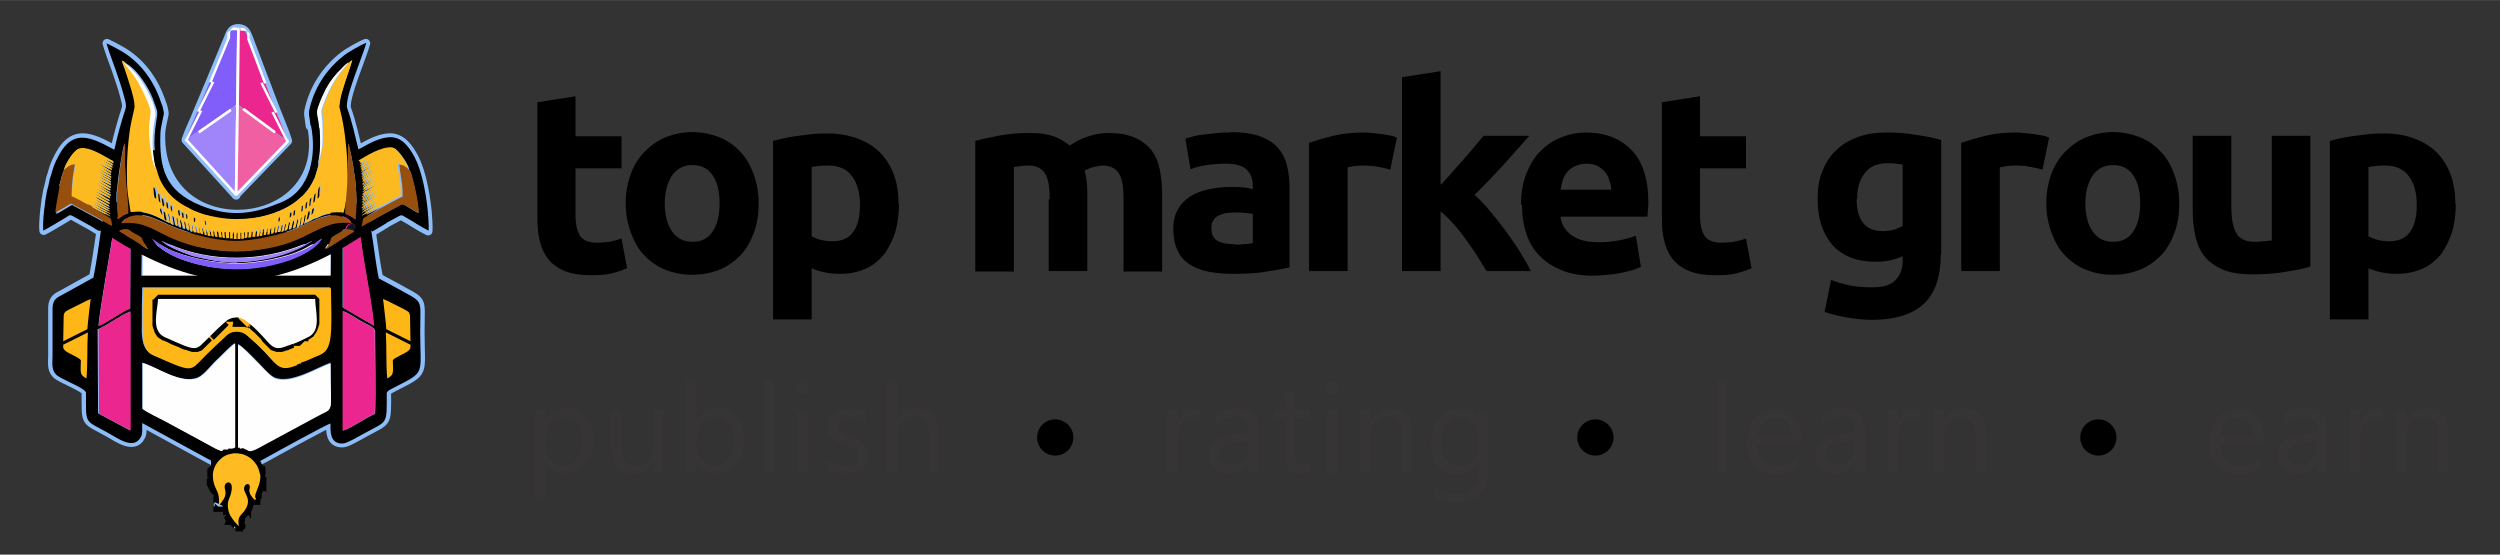 <?xml version="1.0" encoding="UTF-8"?>
<!DOCTYPE svg PUBLIC "-//W3C//DTD SVG 1.1//EN" "http://www.w3.org/Graphics/SVG/1.1/DTD/svg11.dtd">
<!-- Creator: CorelDRAW X6 -->
<svg xmlns="http://www.w3.org/2000/svg" xml:space="preserve" width="5.003in" height="1.11in" version="1.1" style="shape-rendering:geometricPrecision; text-rendering:geometricPrecision; image-rendering:optimizeQuality; fill-rule:evenodd; clip-rule:evenodd"
viewBox="0 0 5378 1193"
 xmlns:xlink="http://www.w3.org/1999/xlink">
 <rect x="0" y="0" width="5378" height="1193" fill="#333333" stroke="none"/>
 <defs>
  <style type="text/css">
   <![CDATA[
    .str0 {stroke:#8DBDF8;stroke-width:18.765;stroke-linecap:round;stroke-linejoin:round}
    .fil1 {fill:none}
    .fil6 {fill:#EC268F}
    .fil5 {fill:#FEFEFE}
    .fil3 {fill:black}
    .fil19 {fill:#090512}
    .fil20 {fill:#0A0A14}
    .fil22 {fill:#0B090A}
    .fil21 {fill:#130C14}
    .fil18 {fill:#131621}
    .fil23 {fill:#1B1307}
    .fil10 {fill:#815EFA}
    .fil2 {fill:#8DBDF8}
    .fil17 {fill:#955112}
    .fil15 {fill:#964E0D}
    .fil13 {fill:#974F0E}
    .fil7 {fill:#9F8946}
    .fil8 {fill:#A085FA}
    .fil14 {fill:#FCBA21}
    .fil16 {fill:#FCFCFB}
    .fil12 {fill:#FEBB22}
    .fil4 {fill:#FFB717}
    .fil11 {fill:#EF5FA2}
    .fil24 {fill:#373435;fill-rule:nonzero}
    .fil9 {fill:#FEFEFE;fill-rule:nonzero}
    .fil0 {fill:black;fill-rule:nonzero}
   ]]>
  </style>
 </defs>
 <g id="Layer_x0020_1">
  <g id="_885854112">
   <path class="fil0" d="M1155 220l83 -13 0 86 99 0 0 69 -99 0 0 102c0,17 3,31 9,42 6,10 18,16 37,16 9,0 18,-1 27,-2 9,-2 18,-4 26,-7l12 64c-10,4 -21,8 -33,11 -12,3 -27,4 -45,4 -23,0 -41,-3 -56,-9 -15,-6 -27,-15 -35,-25 -9,-11 -15,-24 -19,-40 -4,-16 -5,-33 -5,-52l0 -245z"/>
   <path id="1" class="fil0" d="M1632 437c0,23 -3,44 -10,63 -7,19 -16,35 -29,49 -13,13 -28,24 -45,31 -18,7 -37,11 -59,11 -21,0 -41,-4 -58,-11 -18,-7 -33,-18 -45,-31 -13,-13 -22,-30 -29,-49 -7,-19 -11,-40 -11,-63 0,-23 4,-44 11,-63 7,-19 17,-35 30,-48 13,-13 28,-24 45,-31 18,-7 37,-11 57,-11 21,0 40,4 58,11 18,7 33,18 45,31 13,13 22,29 29,48 7,19 11,40 11,63zm-84 0c0,-25 -5,-46 -15,-60 -10,-15 -25,-22 -43,-22 -19,0 -33,7 -44,22 -10,15 -16,35 -16,60 0,25 5,46 16,61 10,15 25,22 44,22 19,0 33,-7 43,-22 10,-15 15,-35 15,-61z"/>
   <path id="2" class="fil0" d="M1850 440c0,-25 -6,-46 -17,-61 -11,-15 -28,-23 -51,-23 -7,0 -14,0 -20,1 -6,1 -11,1 -16,2l0 149c5,3 12,6 20,8 8,2 17,3 25,3 39,0 59,-26 59,-79zm84 -2c0,23 -3,43 -8,61 -6,18 -14,34 -24,48 -11,13 -24,24 -40,31 -16,7 -34,11 -55,11 -11,0 -22,-1 -32,-3 -10,-2 -20,-5 -29,-9l0 110 -83 0 0 -384c7,-2 16,-4 25,-6 10,-2 20,-4 30,-5 11,-1 21,-3 32,-4 11,-1 21,-1 31,-1 24,0 45,4 64,11 19,7 35,17 48,30 13,13 23,29 30,48 7,19 10,40 10,63z"/>
   <path id="3" class="fil0" d="M2258 429c0,-27 -3,-45 -10,-56 -7,-11 -19,-17 -35,-17 -5,0 -11,0 -16,1 -6,1 -11,1 -16,2l0 225 -83 0 0 -281c7,-2 15,-4 25,-6 9,-2 19,-4 30,-6 11,-2 21,-3 32,-4 11,-1 22,-1 33,-1 21,0 38,3 51,8 13,5 24,12 32,19 12,-8 25,-15 41,-20 15,-5 29,-7 42,-7 23,0 42,3 57,10 15,6 27,16 36,27 9,12 15,26 18,42 3,16 5,34 5,54l0 165 -83 0 0 -155c0,-27 -3,-45 -10,-56 -7,-11 -19,-17 -35,-17 -4,0 -11,1 -19,3 -8,2 -14,5 -20,8 3,8 4,17 5,27 1,9 1,19 1,30l0 159 -83 0 0 -155z"/>
   <path id="4" class="fil0" d="M2654 526c8,0 16,0 23,-1 7,0 13,-1 18,-2l0 -63c-3,-1 -8,-1 -15,-2 -7,-1 -13,-1 -18,-1 -8,0 -15,0 -22,1 -7,1 -13,3 -18,5 -5,3 -9,6 -12,11 -3,4 -4,10 -4,17 0,13 4,22 13,27 9,5 21,7 36,7zm-7 -242c24,0 45,3 61,8 16,6 29,13 39,24 10,10 17,23 21,38 4,15 6,31 6,49l0 172c-12,3 -28,6 -49,9 -21,4 -47,5 -76,5 -19,0 -36,-2 -51,-5 -15,-3 -29,-9 -40,-16 -11,-8 -20,-17 -25,-30 -6,-12 -9,-27 -9,-45 0,-17 3,-31 10,-43 7,-12 16,-21 27,-28 11,-7 25,-12 39,-15 15,-3 30,-5 46,-5 11,0 20,0 29,1 8,1 15,2 20,4l0 -8c0,-14 -4,-25 -13,-34 -8,-8 -23,-13 -44,-13 -14,0 -28,1 -42,3 -14,2 -25,5 -35,9l-11 -66c5,-1 11,-3 18,-5 7,-2 15,-3 24,-4 8,-1 17,-2 27,-3 9,-1 19,-1 29,-1z"/>
   <path id="5" class="fil0" d="M2992 365c-7,-2 -16,-4 -26,-6 -10,-2 -21,-3 -32,-3 -5,0 -11,0 -19,1 -7,1 -13,2 -16,3l0 223 -83 0 0 -276c15,-5 32,-10 52,-15 20,-5 43,-7 67,-7 4,0 10,0 16,1 6,1 13,1 19,2 6,1 13,2 19,3 6,1 12,3 16,5l-14 68z"/>
   <path id="6" class="fil0" d="M3100 397c8,-9 17,-18 25,-28 9,-10 17,-19 25,-28 8,-9 16,-18 23,-27 7,-8 13,-16 19,-22l98 0c-20,22 -39,44 -57,64 -19,20 -39,42 -61,63 11,10 23,22 34,36 12,14 23,28 34,43 11,15 21,30 30,44 9,15 17,28 23,41l-95 0c-6,-10 -13,-20 -20,-32 -7,-12 -16,-23 -24,-35 -8,-12 -17,-23 -27,-34 -9,-11 -19,-20 -28,-27l0 128 -83 0 0 -417 83 -13 0 243z"/>
   <path id="7" class="fil0" d="M3272 440c0,-26 4,-48 12,-68 8,-19 18,-36 31,-48 13,-13 28,-23 45,-29 17,-7 34,-10 52,-10 41,0 74,13 98,38 24,25 36,63 36,112 0,5 0,10 -1,16 0,6 -1,11 -1,15l-187 0c2,17 10,30 24,40 14,10 33,15 57,15 15,0 30,-1 45,-4 15,-3 26,-6 36,-10l11 67c-4,2 -10,4 -18,7 -7,2 -16,4 -25,6 -9,2 -19,3 -29,4 -10,1 -21,2 -31,2 -26,0 -49,-4 -68,-12 -19,-8 -35,-18 -48,-32 -13,-13 -22,-29 -28,-48 -6,-18 -9,-38 -9,-60zm194 -32c0,-7 -2,-14 -4,-20 -2,-7 -5,-13 -9,-18 -4,-5 -10,-9 -16,-13 -6,-3 -14,-5 -24,-5 -9,0 -17,2 -24,5 -7,3 -12,7 -17,12 -4,5 -8,11 -10,18 -2,7 -4,14 -5,21l109 0z"/>
   <path id="8" class="fil0" d="M3574 220l83 -13 0 86 99 0 0 69 -99 0 0 102c0,17 3,31 9,42 6,10 18,16 37,16 9,0 18,-1 27,-2 9,-2 18,-4 26,-7l12 64c-10,4 -21,8 -33,11 -12,3 -27,4 -45,4 -23,0 -41,-3 -56,-9 -15,-6 -27,-15 -35,-25 -9,-11 -15,-24 -19,-40 -4,-16 -5,-33 -5,-52l0 -245z"/>
   <path id="9" class="fil0" d="M3994 428c0,46 19,69 56,69 8,0 16,-1 24,-3 7,-2 14,-5 19,-8l0 -132c-4,-1 -9,-1 -14,-2 -6,-1 -12,-1 -19,-1 -22,0 -38,7 -49,22 -11,14 -16,33 -16,55zm181 119c0,48 -12,83 -36,106 -24,23 -62,35 -112,35 -18,0 -35,-2 -53,-5 -18,-3 -34,-7 -49,-12l14 -69c13,5 26,9 41,12 14,3 30,4 48,4 24,0 40,-5 50,-16 10,-10 15,-24 15,-40l0 -11c-9,4 -18,7 -27,9 -9,2 -20,3 -31,3 -40,0 -71,-12 -93,-36 -21,-24 -32,-57 -32,-100 0,-21 3,-41 10,-58 7,-18 16,-33 29,-45 13,-13 28,-22 47,-29 18,-7 39,-10 63,-10 10,0 20,0 31,1 11,1 21,2 31,4 10,1 20,3 30,5 9,2 18,4 25,6l0 245z"/>
   <path id="10" class="fil0" d="M4395 365c-7,-2 -16,-4 -26,-6 -10,-2 -21,-3 -32,-3 -5,0 -11,0 -19,1 -7,1 -13,2 -16,3l0 223 -83 0 0 -276c15,-5 32,-10 52,-15 20,-5 43,-7 67,-7 4,0 10,0 16,1 6,1 13,1 19,2 6,1 13,2 19,3 6,1 12,3 16,5l-14 68z"/>
   <path id="11" class="fil0" d="M4688 437c0,23 -3,44 -10,63 -7,19 -16,35 -29,49 -13,13 -28,24 -45,31 -18,7 -37,11 -59,11 -21,0 -41,-4 -58,-11 -18,-7 -33,-18 -45,-31 -13,-13 -22,-30 -29,-49 -7,-19 -11,-40 -11,-63 0,-23 4,-44 11,-63 7,-19 17,-35 30,-48 13,-13 28,-24 45,-31 18,-7 37,-11 57,-11 21,0 40,4 58,11 18,7 33,18 45,31 13,13 22,29 29,48 7,19 11,40 11,63zm-84 0c0,-25 -5,-46 -15,-60 -10,-15 -25,-22 -43,-22 -19,0 -33,7 -44,22 -10,15 -16,35 -16,60 0,25 5,46 16,61 10,15 25,22 44,22 19,0 33,-7 43,-22 10,-15 15,-35 15,-61z"/>
   <path id="12" class="fil0" d="M4968 574c-14,4 -32,8 -54,11 -22,4 -45,5 -70,5 -25,0 -45,-3 -62,-10 -16,-7 -29,-16 -39,-28 -10,-12 -16,-26 -20,-43 -4,-17 -6,-35 -6,-55l0 -162 83 0 0 152c0,27 4,46 11,58 7,12 20,18 39,18 6,0 12,0 19,-1 7,-1 13,-1 18,-2l0 -225 83 0 0 281z"/>
   <path id="13" class="fil0" d="M5199 440c0,-25 -6,-46 -17,-61 -11,-15 -28,-23 -51,-23 -7,0 -14,0 -20,1 -6,1 -11,1 -16,2l0 149c5,3 12,6 20,8 8,2 17,3 25,3 39,0 59,-26 59,-79zm84 -2c0,23 -3,43 -8,61 -6,18 -14,34 -24,48 -11,13 -24,24 -40,31 -16,7 -34,11 -55,11 -11,0 -22,-1 -32,-3 -10,-2 -20,-5 -29,-9l0 110 -83 0 0 -384c7,-2 16,-4 25,-6 10,-2 20,-4 30,-5 11,-1 21,-3 32,-4 11,-1 21,-1 31,-1 24,0 45,4 64,11 19,7 35,17 48,30 13,13 23,29 30,48 7,19 10,40 10,63z"/>
   <g>
    <g>
     <path class="fil1 str0" d="M738 926l0 -257c11,4 26,14 36,20 12,7 33,15 33,23 0,47 2,135 0,178 -10,4 -23,12 -33,18 -10,6 -26,15 -35,18zm-338 -625l0 0 108 119 3 -195 2 -164c-15,0 -17,9 -22,21l-39 94c-9,21 -17,41 -26,62 -8,21 -19,42 -26,63zm270 -31c48,236 -330,265 -324,18 0,-10 4,-26 6,-36 2,-9 2,-8 0,-17 -1,-6 -3,-11 -5,-16 -16,-48 -47,-89 -90,-112 -7,-4 -20,-11 -27,-14 2,8 15,45 19,55 6,18 13,37 18,56 2,9 7,21 4,30 -9,27 -18,60 -24,88l-21 -11c-47,-24 -76,-22 -101,28 -12,23 -12,34 -17,46 -1,8 -4,18 -6,26 -4,19 -10,67 -8,85 5,-2 42,-24 50,-29 6,-4 7,-6 14,-2l38 21c4,2 17,12 21,10 -5,33 -10,68 -16,100l-65 36c-13,7 -22,10 -23,29l0 102c0,17 -3,31 8,42 12,11 59,27 64,38 0,72 -4,58 49,88 18,10 54,37 69,8 5,-9 2,-20 3,-30l141 77c9,5 15,8 21,9 -7,9 -11,22 -11,31 1,28 15,29 13,56 0,3 -1,5 -1,8 1,-1 3,-6 6,-9 8,-10 11,-17 8,-29 -1,-3 -1,-6 0,-9 2,-7 18,-11 14,13 -2,15 -11,20 -7,40 1,6 3,11 7,17 2,3 12,17 16,18 1,-1 1,0 0,-1 -1,-3 -1,-1 -1,-6 -1,-12 6,-17 12,-24 19,-26 0,-37 0,-49 0,-12 15,-14 12,0 -1,4 -1,5 0,8 1,7 10,16 12,16 1,-3 -2,-6 2,-16l3 -8c3,-7 6,-16 6,-24 0,-1 0,-3 0,-4 0,-2 0,-2 -1,-4l-1 -4c-2,-7 -5,-14 -9,-20 6,-2 12,-5 22,-10 16,-9 134,-74 141,-75 0,13 -3,44 26,43 10,0 37,-17 47,-22 51,-28 48,-17 48,-87 3,-6 8,-7 15,-11 70,-36 57,-25 57,-121 0,-76 10,-59 -57,-97 -9,-5 -23,-12 -32,-17 -7,-31 -11,-68 -16,-100 0,0 1,1 1,1l22 -13 0 0c1,-1 2,-1 3,-2 3,-1 4,-2 6,-4l26 -14c7,-4 8,-1 14,2 9,5 17,10 25,15 8,5 17,10 25,14 1,-11 -1,-33 -2,-45 -4,-36 -12,-82 -28,-113 -11,-20 -26,-43 -52,-43 -31,1 -58,22 -69,26 -7,-28 -14,-61 -24,-88 -7,-21 35,-116 41,-141 -11,4 -41,21 -49,28 -37,29 -64,70 -74,118 -1,7 0,10 1,17 0,3 2,13 2,15zm-428 241c68,42 38,66 38,153 -21,8 -46,29 -67,37 0,-13 17,-115 21,-137 3,-18 6,-35 8,-53zm496 23c3,-2 6,-4 10,-6 1,0 15,-9 29,-18 3,18 5,35 8,53 7,44 17,93 21,137l-67 -39 0 -128zm-230 -114l3 -195 2 -164c15,1 17,9 22,21l36 95c8,21 16,42 24,63 8,21 18,43 24,63l0 0 -112 116zm-296 288c23,-10 46,-29 69,-38l0 256 -69 -37 -1 -181zm301 262l0 -230c7,2 32,28 39,35 9,8 29,33 40,37 35,14 91,-22 120,-32 0,116 10,93 -31,115l-126 68c-12,6 -26,9 -42,5zm-206 -92l0 -98c27,7 82,47 119,32 13,-5 30,-28 40,-37 8,-7 32,-33 40,-37l0 231c-28,6 -38,-3 -57,-13l-96 -52c-13,-7 -35,-17 -47,-26z"/>
     <path id="1" class="fil2" d="M738 926l0 -257c11,4 26,14 36,20 12,7 33,15 33,23 0,47 2,135 0,178 -10,4 -23,12 -33,18 -10,6 -26,15 -35,18zm-338 -625l0 0 108 119 3 -195 2 -164c-15,0 -17,9 -22,21l-39 94c-9,21 -17,41 -26,62 -8,21 -19,42 -26,63zm270 -31c48,236 -330,265 -324,18 0,-10 4,-26 6,-36 2,-9 2,-8 0,-17 -1,-6 -3,-11 -5,-16 -16,-48 -47,-89 -90,-112 -7,-4 -20,-11 -27,-14 2,8 15,45 19,55 6,18 13,37 18,56 2,9 7,21 4,30 -9,27 -18,60 -24,88l-21 -11c-47,-24 -76,-22 -101,28 -12,23 -12,34 -17,46 -1,8 -4,18 -6,26 -4,19 -10,67 -8,85 5,-2 42,-24 50,-29 6,-4 7,-6 14,-2l38 21c4,2 17,12 21,10 -5,33 -10,68 -16,100l-65 36c-13,7 -22,10 -23,29l0 102c0,17 -3,31 8,42 12,11 59,27 64,38 0,72 -4,58 49,88 18,10 54,37 69,8 5,-9 2,-20 3,-30l141 77c9,5 15,8 21,9 -7,9 -11,22 -11,31 1,28 15,29 13,56 0,3 -1,5 -1,8 1,-1 3,-6 6,-9 8,-10 11,-17 8,-29 -1,-3 -1,-6 0,-9 2,-7 18,-11 14,13 -2,15 -11,20 -7,40 1,6 3,11 7,17 2,3 12,17 16,18 1,-1 1,0 0,-1 -1,-3 -1,-1 -1,-6 -1,-12 6,-17 12,-24 19,-26 0,-37 0,-49 0,-12 15,-14 12,0 -1,4 -1,5 0,8 1,7 10,16 12,16 1,-3 -2,-6 2,-16l3 -8c3,-7 6,-16 6,-24 0,-1 0,-3 0,-4 0,-2 0,-2 -1,-4l-1 -4c-2,-7 -5,-14 -9,-20 6,-2 12,-5 22,-10 16,-9 134,-74 141,-75 0,13 -3,44 26,43 10,0 37,-17 47,-22 51,-28 48,-17 48,-87 3,-6 8,-7 15,-11 70,-36 57,-25 57,-121 0,-76 10,-59 -57,-97 -9,-5 -23,-12 -32,-17 -7,-31 -11,-68 -16,-100 0,0 1,1 1,1l22 -13 0 0c1,-1 2,-1 3,-2 3,-1 4,-2 6,-4l26 -14c7,-4 8,-1 14,2 9,5 17,10 25,15 8,5 17,10 25,14 1,-11 -1,-33 -2,-45 -4,-36 -12,-82 -28,-113 -11,-20 -26,-43 -52,-43 -31,1 -58,22 -69,26 -7,-28 -14,-61 -24,-88 -7,-21 35,-116 41,-141 -11,4 -41,21 -49,28 -37,29 -64,70 -74,118 -1,7 0,10 1,17 0,3 2,13 2,15zm-428 241c68,42 38,66 38,153 -21,8 -46,29 -67,37 0,-13 17,-115 21,-137 3,-18 6,-35 8,-53zm496 23c3,-2 6,-4 10,-6 1,0 15,-9 29,-18 3,18 5,35 8,53 7,44 17,93 21,137l-67 -39 0 -128zm-230 -114l3 -195 2 -164c15,1 17,9 22,21l36 95c8,21 16,42 24,63 8,21 18,43 24,63l0 0 -112 116zm-296 288c23,-10 46,-29 69,-38l0 256 -69 -37 -1 -181zm301 262l0 -230c7,2 32,28 39,35 9,8 29,33 40,37 35,14 91,-22 120,-32 0,116 10,93 -31,115l-126 68c-12,6 -26,9 -42,5zm-206 -92l0 -98c27,7 82,47 119,32 13,-5 30,-28 40,-37 8,-7 32,-33 40,-37l0 231c-28,6 -38,-3 -57,-13l-96 -52c-13,-7 -35,-17 -47,-26z"/>
    </g>
    <g>
     <path class="fil3" d="M738 926l0 -257c11,4 26,14 36,20 12,7 33,15 33,23 0,47 2,135 0,178 -10,4 -23,12 -33,18 -10,6 -26,15 -35,18zm-527 -218c23,-10 46,-29 69,-38l0 256 -69 -37 -1 -181zm301 262l0 -230c7,2 32,28 39,35 9,8 29,33 40,37 35,14 91,-22 120,-32 0,116 10,93 -31,115l-126 68c-12,6 -26,9 -42,5zm-206 -92l0 -98c27,7 82,47 119,32 13,-5 30,-28 40,-37 8,-7 32,-33 40,-37l0 231c-28,6 -38,-3 -57,-13l-96 -52c-13,-7 -35,-17 -47,-26zm341 -99c-3,3 5,1 -4,3l-5 1c-47,20 -41,-6 -99,-55 -7,-6 -13,-15 -26,-16 -15,-2 -22,4 -30,10 -15,14 -28,26 -43,41 -35,35 -25,38 -113,-1 -20,-9 -23,-35 -22,-62 0,-27 0,-55 1,-82l404 0c0,29 4,87 -2,112 -4,19 -9,26 -23,32 -11,5 -28,14 -39,16zm90 -326c26,2 32,17 36,43 3,22 7,45 10,67 7,44 17,93 21,137l-67 -39 0 -208zm-525 247c0,-13 17,-115 21,-137 4,-22 7,-45 11,-67 4,-26 10,-40 37,-43l-1 210c-21,8 -46,29 -67,37zm93 -176l407 1 -1 68 -407 0 1 -68zm367 -140c9,6 20,15 24,19 8,10 15,21 15,40l0 56 -166 0 -73 0c-23,1 -152,3 -166,-1l0 -55c0,-30 25,-55 47,-63l-24 -17 -14 11c-5,5 -11,10 -15,15 -13,14 -13,21 -20,39 -39,1 -56,26 -62,62 -5,35 -10,72 -17,107l-65 36c-13,7 -22,10 -23,29l0 102c0,17 -3,31 8,42 12,11 59,27 64,38 0,72 -4,58 49,88 18,10 54,37 69,8 5,-9 2,-20 3,-30l141 77c26,14 27,11 61,11 36,0 35,3 62,-12 16,-9 134,-74 141,-75 0,13 -3,44 26,43 10,0 37,-17 47,-22 51,-28 48,-17 48,-87 3,-6 8,-7 15,-11 70,-36 57,-25 57,-121 0,-76 10,-59 -57,-97 -9,-5 -23,-12 -32,-17 -7,-33 -11,-73 -17,-107 -3,-20 -8,-33 -19,-44 -10,-10 -24,-18 -43,-18 -17,-44 -21,-41 -49,-64l-15 20z"/>
     <path class="fil4" d="M639 784l9 -4c11,-3 28,-12 39,-16 14,-6 19,-14 23,-32 5,-26 2,-83 2,-112l-404 0c-1,27 -1,55 -1,82 0,27 2,53 22,62 89,39 78,36 113,1 14,-14 28,-27 43,-41 7,-7 15,-12 30,-10 13,2 19,10 26,16 58,49 51,75 99,55z"/>
     <path class="fil5" d="M306 879c11,9 34,19 47,26l96 52c19,10 29,19 57,13l0 -231c-8,4 -32,30 -40,37 -10,9 -27,32 -40,37 -37,15 -92,-26 -119,-32l0 98z"/>
     <path class="fil5" d="M512 970c17,4 31,1 42,-5l126 -68c41,-23 31,1 31,-115 -29,10 -85,46 -120,32 -11,-5 -32,-29 -40,-37 -7,-7 -32,-34 -39,-35l0 230z"/>
     <polygon class="fil5" points="307,592 711,592 711,527 707,527 304,527 307,527 "/>
     <path class="fil6" d="M738 926c10,-3 26,-13 35,-18 10,-6 23,-14 33,-18 2,-42 0,-131 0,-178 0,-7 -20,-16 -33,-23 -10,-6 -25,-16 -36,-20l0 257z"/>
     <path class="fil6" d="M212 889l69 37 0 -256c-23,8 -47,28 -69,38l1 181z"/>
     <path class="fil6" d="M213 701c21,-8 46,-29 67,-37l1 -210c-27,2 -33,17 -37,43 -3,22 -7,45 -11,67 -4,22 -20,123 -21,137z"/>
     <path class="fil6" d="M738 662l67 39c-4,-44 -14,-93 -21,-137 -4,-22 -7,-45 -10,-67 -4,-26 -10,-41 -36,-43l0 208z"/>
     <path class="fil7" d="M639 784l5 -1c9,-2 1,0 4,-3l-9 4z"/>
     <g>
      <g>
       <path class="fil8" d="M510 225c-3,1 -10,6 -14,9l-69 48c-4,3 -9,6 -14,9 -4,3 -10,7 -14,10l0 0 108 119 3 -195z"/>
       <path id="1" class="fil9" d="M498 237l-3 -5 0 0 0 0 0 0 0 0 0 0 0 0 0 0 0 0 0 0 0 0 0 0 0 0 0 0 0 0 0 0 0 0 0 0 0 0 0 0 0 0 0 0 0 0 0 0 0 0 0 0 0 0 0 0 0 0 0 0 0 0 0 0 0 0 0 0 2 5 0 0 0 0 0 0 0 0 0 0 0 0 0 0 0 0 0 0 0 0 0 0 0 0 0 0 0 0 0 0 0 0 0 0 0 0 0 0 0 0 0 0 0 0 0 0 0 0 0 0 0 0 0 0 0 0 0 0 0 0 0 0 0 0 0 0zm-3 -5l3 5 0 0 0 0 0 0 0 0 0 0 0 0 0 0 0 0 0 0 0 0 0 0 0 0 0 0 0 0 0 0 0 0 0 0 0 0 0 0 0 0 0 0 0 0 0 0 0 0 0 0 0 0 0 0 0 0 0 0 0 0 0 0 0 0 0 0 0 0 0 0 0 0 0 0 0 0 0 0 0 0 0 0 0 0 0 0 0 0 0 0 0 0 0 0 0 0 0 0 0 0 0 0 0 0 0 0 0 0 0 0 0 0 0 0 0 0 0 0 0 0 0 0 0 0 0 0 0 0zm-69 48l69 -48 3 5 -69 48 -3 -5 0 0zm0 0l3 5 0 0 0 0 0 0 0 0 0 0 0 0 0 0 0 0 0 0 0 0 0 0 0 0 0 0 0 0 0 0 0 0 0 0 0 0 0 0 0 0 0 0 0 0 0 0 0 0 0 0 0 0 0 0 0 0 0 0 0 0 0 0 0 0 0 0 0 0 0 0 0 0 0 0 0 0 0 0 0 0 0 0 0 0 0 0 0 0 0 0 0 0 0 0 0 0 0 0 0 0 0 0 0 0 0 0 0 0 0 0 0 0 0 0 0 0 0 0 0 0 0 0 0 0 0 0 0 0zm-10 14l-3 -5 0 0 0 0 0 0 0 0 0 0 0 0 0 0 0 0 0 0 0 0 0 0 0 0 0 0 0 0 0 0 0 0 0 0 0 0 0 0 0 0 0 0 0 0 0 0 0 0 0 0 0 0 0 0 0 0 0 0 0 0 0 0 0 0 0 0 3 5 0 0 0 0 0 0 0 0 0 0 0 0 0 0 0 0 0 0 0 0 0 0 0 0 0 0 0 0 0 0 0 0 0 0 0 0 0 0 0 0 0 0 0 0 0 0 0 0 0 0 0 0 0 0 0 0 0 0 0 0 0 0 0 0 0 0zm-3 -5l3 5 0 0 0 0 0 0 0 0 0 0 0 0 0 0 0 0 0 0 0 0 0 0 0 0 0 0 0 0 0 0 0 0 0 0 0 0 0 0 0 0 0 0 0 0 0 0 0 0 0 0 0 0 0 0 0 0 0 0 0 0 0 0 0 0 0 0 0 0 0 0 0 0 0 0 0 0 0 0 0 0 0 0 0 0 0 0 0 0 0 0 0 0 0 0 0 0 0 0 0 0 0 0 0 0 0 0 0 0 0 0 0 0 0 0 0 0 0 0 0 0 0 0 0 0 0 0 0 0zm-11 14l-3 -5 0 0 0 0 0 0 0 0 0 0 0 0 0 0 0 0 0 0 0 0 0 0 0 0 0 0 0 0 0 0 0 0 0 0 0 0 0 0 0 0 0 0 0 0 0 0 0 0 0 0 0 0 0 0 0 0 0 0 0 0 0 0 0 0 0 0 3 5 0 0 0 0 0 0 0 0 0 0 0 0 0 0 0 0 0 0 0 0 0 0 0 0 0 0 0 0 0 0 0 0 0 0 0 0 0 0 0 0 0 0 0 0 0 0 0 0 0 0 0 0 0 0 0 0 0 0 0 0 0 0 0 0 0 0zm-3 -5l3 5 0 0 0 0 0 0 0 0 0 0 0 0 0 0 0 0 0 0 0 0 0 0 0 0 0 0 0 0 0 0 0 0 0 0 0 0 0 0 0 0 0 0 0 0 0 0 0 0 0 0 0 0 0 0 0 0 0 0 0 0 0 0 0 0 0 0 0 0 0 0 0 0 0 0 0 0 0 0 0 0 0 0 0 0 0 0 0 0 0 0 0 0 0 0 0 0 0 0 0 0 0 0 0 0 0 0 0 0 0 0 0 0 0 0 0 0 0 0 0 0 0 0 0 0 0 0 0 0zm-1 0l0 0 3 5 0 0 -4 0 1 -4zm0 0l3 5 0 0 0 0 0 0 0 0 0 0 0 0 0 0 0 0 0 0 0 0 0 0 0 0 0 0 0 0 0 0 0 0 0 0 0 0 0 0 0 0 0 0 0 0 0 0 0 0 0 0 0 0 0 0 0 0 0 0 0 0 0 0 0 0 0 0 0 0 0 0 0 0 0 0 0 0 0 0 0 0 0 0 0 0 0 0 0 0 0 0 0 0 0 0 0 0 0 0 0 0 0 0 0 0 0 0 0 0 0 0 0 0 0 0 0 0 0 0 0 0 0 0 0 0 0 0 0 0zm108 123l-108 -119 4 -4 108 119 1 2 -5 2zm0 0l4 -4 0 0 0 0 0 0 0 0 0 0 0 0 0 0 0 0 0 0 0 0 0 0 0 0 0 0 0 0 0 0 0 0 0 0 0 0 0 0 0 0 0 0 0 0 0 0 0 0 0 0 0 0 0 0 0 0 0 0 0 0 0 0 0 0 0 0 0 0 0 0 0 0 0 0 0 0 0 0 0 0 0 0 0 0 0 0 0 0 0 0 0 0 0 0 0 0 0 0 0 0 0 0 0 0 0 0 0 0 0 0 0 0 0 0 0 0 0 0 0 0 0 0 0 0 0 0 0 0zm8 -197l-3 195 -6 0 3 -195 2 -3 4 3zm0 0l-6 0 0 0 0 0 0 0 0 0 0 0 0 0 0 0 0 0 0 0 0 0 0 0 0 0 0 0 0 0 0 0 0 0 0 0 0 0 0 0 0 0 0 0 0 0 0 0 0 0 0 0 0 0 0 0 0 0 0 0 0 0 0 0 0 0 0 0 0 0 0 0 0 0 0 0 0 0 0 0 0 0 0 0 0 0 0 0 0 0 0 0 0 0 0 0 0 0 0 0 0 0 0 0 0 0 0 0 0 0 0 0 0 0 0 0 0 0 0 0 0 0 0 0 0 0 0 0 0 0z"/>
      </g>
      <g>
       <path class="fil10" d="M510 225l2 -164c-15,0 -17,9 -22,21l-39 94c-9,21 -17,41 -26,62 -8,21 -19,42 -26,63 4,-2 10,-7 14,-10 5,-3 9,-6 14,-9l69 -48c4,-3 10,-8 14,-9z"/>
       <path id="1" class="fil9" d="M516 62l-2 164 -6 0 2 -164 3 -3 3 3zm0 0l-6 0 0 0 0 0 0 0 0 0 0 0 0 0 0 0 0 0 0 0 0 0 0 0 0 0 0 0 0 0 0 0 0 0 0 0 0 0 0 0 0 0 0 0 0 0 0 0 0 0 0 0 0 0 0 0 0 0 0 0 0 0 0 0 0 0 0 0 0 0 0 0 0 0 0 0 0 0 0 0 0 0 0 0 0 0 0 0 0 0 0 0 0 0 0 0 0 0 0 0 0 0 0 0 0 0 0 0 0 0 0 0 0 0 0 0 0 0 0 0 0 0 0 0 0 0 0 0 0 0zm-22 22l-5 -2 0 0 0 -1 0 -1 0 -1 0 -1 0 -1 0 -1 0 -1 0 -1 0 -1 0 -1 0 -1 1 -1 1 -1 1 -1 1 -1 1 -1 1 -1 1 -1 1 -1 1 -1 1 -1 1 -1 1 -1 1 0 1 0 1 0 1 0 1 0 1 0 1 0 1 0 1 0 0 6 -1 0 -1 0 -1 0 -1 0 -1 0 -1 0 -1 0 -1 0 -1 0 -1 0 -1 0 -1 0 -1 0 -1 0 -1 1 0 1 0 1 0 1 0 1 0 1 0 1 0 1 0 1 0 1 0 1 0 1 0 1 0 1 0 1 0 1 0 1 0 1 0 0zm-5 -2l5 2 0 0 0 0 0 0 0 0 0 0 0 0 0 0 0 0 0 0 0 0 0 0 0 0 0 0 0 0 0 0 0 0 0 0 0 0 0 0 0 0 0 0 0 0 0 0 0 0 0 0 0 0 0 0 0 0 0 0 0 0 0 0 0 0 0 0 0 0 0 0 0 0 0 0 0 0 0 0 0 0 0 0 0 0 0 0 0 0 0 0 0 0 0 0 0 0 0 0 0 0 0 0 0 0 0 0 0 0 0 0 0 0 0 0 0 0 0 0 0 0 0 0 0 0 0 0 0 0zm-39 94l39 -94 5 2 -39 94 0 0 -5 -2zm0 0l5 2 0 0 0 0 0 0 0 0 0 0 0 0 0 0 0 0 0 0 0 0 0 0 0 0 0 0 0 0 0 0 0 0 0 0 0 0 0 0 0 0 0 0 0 0 0 0 0 0 0 0 0 0 0 0 0 0 0 0 0 0 0 0 0 0 0 0 0 0 0 0 0 0 0 0 0 0 0 0 0 0 0 0 0 0 0 0 0 0 0 0 0 0 0 0 0 0 0 0 0 0 0 0 0 0 0 0 0 0 0 0 0 0 0 0 0 0 0 0 0 0 0 0 0 0 0 0 0 0zm-21 65l-5 -2 0 0 1 -2 1 -2 1 -2 1 -2 1 -2 1 -2 1 -2 1 -2 1 -2 1 -2 1 -2 1 -2 1 -2 1 -2 1 -2 1 -2 1 -2 1 -2 1 -2 1 -2 1 -2 1 -2 1 -2 1 -2 1 -2 1 -2 1 -2 1 -2 1 -2 1 -2 1 -2 1 -2 5 2 -1 2 -1 2 -1 2 -1 2 -1 2 -1 2 -1 2 -1 2 -1 2 -1 2 -1 2 -1 2 -1 2 -1 2 -1 2 -1 2 -1 2 -1 2 -1 2 -1 2 -1 2 -1 2 -1 2 -1 2 -1 2 -1 2 -1 2 -1 2 -1 2 -1 2 -1 2 -1 2 0 0zm-5 -2l5 2 0 0 0 0 0 0 0 0 0 0 0 0 0 0 0 0 0 0 0 0 0 0 0 0 0 0 0 0 0 0 0 0 0 0 0 0 0 0 0 0 0 0 0 0 0 0 0 0 0 0 0 0 0 0 0 0 0 0 0 0 0 0 0 0 0 0 0 0 0 0 0 0 0 0 0 0 0 0 0 0 0 0 0 0 0 0 0 0 0 0 0 0 0 0 0 0 0 0 0 0 0 0 0 0 0 0 0 0 0 0 0 0 0 0 0 0 0 0 0 0 0 0 0 0 0 0 0 0zm-25 61l3 5 -4 -4 1 -2 1 -2 1 -2 1 -2 1 -2 1 -2 1 -2 1 -2 1 -2 1 -2 1 -2 1 -2 1 -2 1 -2 1 -2 1 -2 1 -2 1 -2 1 -2 1 -2 1 -2 1 -2 1 -2 1 -2 1 -2 1 -2 1 -2 1 -2 1 -2 1 -2 1 -2 1 -2 5 2 -1 2 -1 2 -1 2 -1 2 -1 2 -1 2 -1 2 -1 2 -1 2 -1 2 -1 2 -1 2 -1 2 -1 2 -1 2 -1 2 -1 2 -1 2 -1 2 -1 2 -1 2 -1 2 -1 2 -1 2 -1 2 -1 2 -1 2 -1 2 -1 2 -1 2 -1 2 -1 2 -4 -4zm-1 2l5 2 0 0 0 0 0 0 0 0 0 0 0 0 0 0 0 0 0 0 0 0 0 0 0 0 0 0 0 0 0 0 0 0 0 0 0 0 0 0 0 0 0 0 0 0 0 0 0 0 0 0 0 0 0 0 0 0 0 0 0 0 0 0 0 0 0 0 0 0 0 0 0 0 0 0 0 0 0 0 0 0 0 0 0 0 0 0 0 0 0 0 0 0 0 0 0 0 0 0 0 0 0 0 0 0 0 0 0 0 0 0 0 0 0 0 0 0 0 0 0 0 0 0 0 0 0 0 0 0zm15 -11l3 5 0 0 0 0 0 0 0 0 0 0 0 0 0 0 0 0 0 0 0 0 0 0 0 0 0 0 0 0 0 0 0 0 0 0 0 0 0 0 0 0 0 0 0 0 0 0 0 0 0 0 0 0 0 0 0 0 0 0 0 0 0 0 0 0 0 0 -3 -5 0 0 0 0 0 0 0 0 0 0 0 0 0 0 0 0 0 0 0 0 0 0 0 0 0 0 0 0 0 0 0 0 0 0 0 0 0 0 0 0 0 0 0 0 0 0 0 0 0 0 0 0 0 0 0 0 0 0 0 0 0 0 0 0 0 0zm3 5l-3 -5 0 0 0 0 0 0 0 0 0 0 0 0 0 0 0 0 0 0 0 0 0 0 0 0 0 0 0 0 0 0 0 0 0 0 0 0 0 0 0 0 0 0 0 0 0 0 0 0 0 0 0 0 0 0 0 0 0 0 0 0 0 0 0 0 0 0 0 0 0 0 0 0 0 0 0 0 0 0 0 0 0 0 0 0 0 0 0 0 0 0 0 0 0 0 0 0 0 0 0 0 0 0 0 0 0 0 0 0 0 0 0 0 0 0 0 0 0 0 0 0 0 0 0 0 0 0 0 0zm10 -14l3 5 0 0 0 0 0 0 0 0 0 0 0 0 0 0 0 0 0 0 0 0 0 0 0 0 0 0 0 0 0 0 0 0 0 0 0 0 0 0 0 0 0 0 0 0 0 0 0 0 0 0 0 0 0 0 0 0 0 0 0 0 0 0 0 0 0 0 -3 -5 0 0 0 0 0 0 0 0 0 0 0 0 0 0 0 0 0 0 0 0 0 0 0 0 0 0 0 0 0 0 0 0 0 0 0 0 0 0 0 0 0 0 0 0 0 0 0 0 0 0 0 0 0 0 0 0 0 0 0 0 0 0 0 0 0 0zm3 5l-3 -5 0 0 0 0 0 0 0 0 0 0 0 0 0 0 0 0 0 0 0 0 0 0 0 0 0 0 0 0 0 0 0 0 0 0 0 0 0 0 0 0 0 0 0 0 0 0 0 0 0 0 0 0 0 0 0 0 0 0 0 0 0 0 0 0 0 0 0 0 0 0 0 0 0 0 0 0 0 0 0 0 0 0 0 0 0 0 0 0 0 0 0 0 0 0 0 0 0 0 0 0 0 0 0 0 0 0 0 0 0 0 0 0 0 0 0 0 0 0 0 0 0 0 0 0 0 0 0 0zm69 -48l-69 48 -3 -5 69 -48 0 0 3 5zm0 0l-3 -5 0 0 0 0 0 0 0 0 0 0 0 0 0 0 0 0 0 0 0 0 0 0 0 0 0 0 0 0 0 0 0 0 0 0 0 0 0 0 0 0 0 0 0 0 0 0 0 0 0 0 0 0 0 0 0 0 0 0 0 0 0 0 0 0 0 0 0 0 0 0 0 0 0 0 0 0 0 0 0 0 0 0 0 0 0 0 0 0 0 0 0 0 0 0 0 0 0 0 0 0 0 0 0 0 0 0 0 0 0 0 0 0 0 0 0 0 0 0 0 0 0 0 0 0 0 0 0 0zm9 -11l6 0 -2 3 0 0 0 0 0 0 0 0 0 0 0 0 0 0 0 0 0 0 0 0 0 0 0 0 0 0 0 0 0 0 0 0 0 0 0 0 0 0 0 0 0 0 0 0 0 0 0 0 0 0 0 0 0 0 0 0 0 0 0 0 0 0 0 0 -3 -5 0 0 0 0 0 0 0 0 0 0 0 0 0 0 0 0 0 0 0 0 0 0 0 0 0 0 0 0 0 0 0 0 0 0 0 0 0 0 0 0 0 0 0 0 0 0 0 0 0 0 0 0 0 0 0 0 0 0 0 0 0 0 0 0 -2 3zm4 3l-2 -5 0 0 0 0 0 0 0 0 0 0 0 0 0 0 0 0 0 0 0 0 0 0 0 0 0 0 0 0 0 0 0 0 0 0 0 0 0 0 0 0 0 0 0 0 0 0 0 0 0 0 0 0 0 0 0 0 0 0 0 0 0 0 0 0 0 0 0 0 0 0 0 0 0 0 0 0 0 0 0 0 0 0 0 0 0 0 0 0 0 0 0 0 0 0 0 0 0 0 0 0 0 0 0 0 0 0 0 0 0 0 0 0 0 0 0 0 0 0 0 0 0 0 0 0 0 0 0 0z"/>
      </g>
      <g>
       <path class="fil6" d="M510 225l2 -164c15,1 17,9 22,21l36 95c8,21 16,42 24,63 8,21 18,43 24,63 -4,-2 -10,-7 -14,-10 -4,-3 -9,-6 -13,-10l-68 -50c-4,-3 -10,-8 -13,-9z"/>
       <path id="1" class="fil9" d="M510 62l3 -3 3 3 -2 164 -6 0 2 -164zm0 0l0 0 0 0 0 0 0 0 0 0 0 0 0 0 0 0 0 0 0 0 0 0 0 0 0 0 0 0 0 0 0 0 0 0 0 0 0 0 0 0 0 0 0 0 0 0 0 0 0 0 0 0 0 0 0 0 0 0 0 0 0 0 0 0 0 0 0 0 0 0 0 0 0 0 0 0 0 0 0 0 0 0 0 0 0 0 0 0 0 0 0 0 0 0 0 0 0 0 0 0 0 0 0 0 0 0 0 0 0 0 0 0 0 0 0 0 0 0 0 0 0 0 0 0 0 0 0 0 -6 0zm22 23l0 0 0 -1 0 -1 0 -1 0 -1 0 -1 0 -1 0 -1 0 -1 0 -1 0 -1 0 -1 0 -1 0 -1 0 -1 0 -1 0 -1 0 -1 -1 -1 -1 -1 -1 0 -1 0 -1 0 -1 0 -1 0 -1 0 -1 0 -1 0 -1 0 -1 0 -1 0 -1 0 -1 0 0 -6 1 0 1 0 1 0 1 0 1 0 1 0 1 0 1 0 1 1 1 1 1 1 1 1 1 1 1 1 1 1 1 1 1 1 1 1 1 1 1 1 0 1 0 1 0 1 0 1 0 1 0 1 0 1 0 1 0 1 0 1 0 1 0 1 0 0 -5 2zm5 -2l0 0 0 0 0 0 0 0 0 0 0 0 0 0 0 0 0 0 0 0 0 0 0 0 0 0 0 0 0 0 0 0 0 0 0 0 0 0 0 0 0 0 0 0 0 0 0 0 0 0 0 0 0 0 0 0 0 0 0 0 0 0 0 0 0 0 0 0 0 0 0 0 0 0 0 0 0 0 0 0 0 0 0 0 0 0 0 0 0 0 0 0 0 0 0 0 0 0 0 0 0 0 0 0 0 0 0 0 0 0 0 0 0 0 0 0 0 0 0 0 0 0 0 0 0 0 0 0 5 -2zm36 95l-5 2 0 0 -36 -95 5 -2 36 95zm0 0l0 0 0 0 0 0 0 0 0 0 0 0 0 0 0 0 0 0 0 0 0 0 0 0 0 0 0 0 0 0 0 0 0 0 0 0 0 0 0 0 0 0 0 0 0 0 0 0 0 0 0 0 0 0 0 0 0 0 0 0 0 0 0 0 0 0 0 0 0 0 0 0 0 0 0 0 0 0 0 0 0 0 0 0 0 0 0 0 0 0 0 0 0 0 0 0 0 0 0 0 0 0 0 0 0 0 0 0 0 0 0 0 0 0 0 0 0 0 0 0 0 0 0 0 0 0 0 0 5 -2zm19 65l0 0 -1 -2 -1 -2 -1 -2 -1 -2 -1 -2 -1 -2 -1 -2 -1 -2 -1 -2 -1 -2 -1 -2 -1 -2 -1 -2 -1 -2 -1 -2 -1 -2 -1 -2 -1 -2 -1 -2 -1 -2 -1 -2 -1 -2 -1 -2 -1 -2 -1 -2 -1 -2 -1 -2 -1 -2 -1 -2 -1 -2 -1 -2 -1 -2 5 -2 1 2 1 2 1 2 1 2 1 2 1 2 1 2 1 2 1 2 1 2 1 2 1 2 1 2 1 2 1 2 1 2 1 2 1 2 1 2 1 2 1 2 1 2 1 2 1 2 1 2 1 2 1 2 1 2 1 2 1 2 1 2 1 2 0 0 -5 2zm5 -2l0 0 0 0 0 0 0 0 0 0 0 0 0 0 0 0 0 0 0 0 0 0 0 0 0 0 0 0 0 0 0 0 0 0 0 0 0 0 0 0 0 0 0 0 0 0 0 0 0 0 0 0 0 0 0 0 0 0 0 0 0 0 0 0 0 0 0 0 0 0 0 0 0 0 0 0 0 0 0 0 0 0 0 0 0 0 0 0 0 0 0 0 0 0 0 0 0 0 0 0 0 0 0 0 0 0 0 0 0 0 0 0 0 0 0 0 0 0 0 0 0 0 0 0 0 0 0 0 5 -2zm23 62l-4 3 -1 -2 -1 -2 -1 -2 -1 -2 -1 -2 -1 -2 -1 -2 -1 -2 -1 -2 -1 -2 -1 -2 -1 -2 -1 -2 -1 -2 -1 -2 -1 -2 -1 -2 -1 -2 -1 -2 -1 -2 -1 -2 -1 -2 -1 -2 -1 -2 -1 -2 -1 -2 -1 -2 -1 -2 -1 -2 -1 -2 -1 -2 -1 -2 5 -2 1 2 1 2 1 2 1 2 1 2 1 2 1 2 1 2 1 2 1 2 1 2 1 2 1 2 1 2 1 2 1 2 1 2 1 2 1 2 1 2 1 2 1 2 1 2 1 2 1 2 1 2 1 2 1 2 1 2 1 2 1 2 1 2 -4 3 3 -5zm1 2l0 0 0 0 0 0 0 0 0 0 0 0 0 0 0 0 0 0 0 0 0 0 0 0 0 0 0 0 0 0 0 0 0 0 0 0 0 0 0 0 0 0 0 0 0 0 0 0 0 0 0 0 0 0 0 0 0 0 0 0 0 0 0 0 0 0 0 0 0 0 0 0 0 0 0 0 0 0 0 0 0 0 0 0 0 0 0 0 0 0 0 0 0 0 0 0 0 0 0 0 0 0 0 0 0 0 0 0 0 0 0 0 0 0 0 0 0 0 0 0 0 0 0 0 0 0 0 0 5 -2zm-15 -11l0 0 0 0 0 0 0 0 0 0 0 0 0 0 0 0 0 0 0 0 0 0 0 0 0 0 0 0 0 0 0 0 0 0 0 0 0 0 0 0 0 0 0 0 0 0 0 0 0 0 0 0 0 0 0 0 0 0 0 0 0 0 0 0 0 0 -3 5 0 0 0 0 0 0 0 0 0 0 0 0 0 0 0 0 0 0 0 0 0 0 0 0 0 0 0 0 0 0 0 0 0 0 0 0 0 0 0 0 0 0 0 0 0 0 0 0 0 0 0 0 0 0 0 0 0 0 0 0 0 0 0 0 0 0 3 -5zm-3 5l0 0 0 0 0 0 0 0 0 0 0 0 0 0 0 0 0 0 0 0 0 0 0 0 0 0 0 0 0 0 0 0 0 0 0 0 0 0 0 0 0 0 0 0 0 0 0 0 0 0 0 0 0 0 0 0 0 0 0 0 0 0 0 0 0 0 0 0 0 0 0 0 0 0 0 0 0 0 0 0 0 0 0 0 0 0 0 0 0 0 0 0 0 0 0 0 0 0 0 0 0 0 0 0 0 0 0 0 0 0 0 0 0 0 0 0 0 0 0 0 0 0 0 0 0 0 0 0 -3 5zm-10 -14l0 0 0 0 0 0 0 0 0 0 0 0 0 0 0 0 0 0 0 0 0 0 0 0 0 0 0 0 0 0 0 0 0 0 0 0 0 0 0 0 0 0 0 0 0 0 0 0 0 0 0 0 0 0 0 0 0 0 0 0 0 0 0 0 0 0 -3 5 0 0 0 0 0 0 0 0 0 0 0 0 0 0 0 0 0 0 0 0 0 0 0 0 0 0 0 0 0 0 0 0 0 0 0 0 0 0 0 0 0 0 0 0 0 0 0 0 0 0 0 0 0 0 0 0 0 0 0 0 0 0 0 0 0 0 3 -5zm-3 5l0 0 0 0 0 0 0 0 0 0 0 0 0 0 0 0 0 0 0 0 0 0 0 0 0 0 0 0 0 0 0 0 0 0 0 0 0 0 0 0 0 0 0 0 0 0 0 0 0 0 0 0 0 0 0 0 0 0 0 0 0 0 0 0 0 0 0 0 0 0 0 0 0 0 0 0 0 0 0 0 0 0 0 0 0 0 0 0 0 0 0 0 0 0 0 0 0 0 0 0 0 0 0 0 0 0 0 0 0 0 0 0 0 0 0 0 0 0 0 0 0 0 0 0 0 0 0 0 -3 5zm-68 -50l3 -5 0 0 68 50 -3 5 -68 -50zm0 0l0 0 0 0 0 0 0 0 0 0 0 0 0 0 0 0 0 0 0 0 0 0 0 0 0 0 0 0 0 0 0 0 0 0 0 0 0 0 0 0 0 0 0 0 0 0 0 0 0 0 0 0 0 0 0 0 0 0 0 0 0 0 0 0 0 0 0 0 0 0 0 0 0 0 0 0 0 0 0 0 0 0 0 0 0 0 0 0 0 0 0 0 0 0 0 0 0 0 0 0 0 0 0 0 0 0 0 0 0 0 0 0 0 0 0 0 0 0 0 0 0 0 0 0 0 0 0 0 -3 5zm-9 -12l-2 -3 0 0 0 0 0 0 0 0 0 0 0 0 0 0 0 0 0 0 0 0 0 0 0 0 0 0 0 0 0 0 0 0 0 0 0 0 0 0 0 0 0 0 0 0 0 0 0 0 0 0 0 0 0 0 0 0 0 0 0 0 0 0 0 0 -3 5 0 0 0 0 0 0 0 0 0 0 0 0 0 0 0 0 0 0 0 0 0 0 0 0 0 0 0 0 0 0 0 0 0 0 0 0 0 0 0 0 0 0 0 0 0 0 0 0 0 0 0 0 0 0 0 0 0 0 0 0 0 0 0 0 -2 -3 6 0zm-4 3l0 0 0 0 0 0 0 0 0 0 0 0 0 0 0 0 0 0 0 0 0 0 0 0 0 0 0 0 0 0 0 0 0 0 0 0 0 0 0 0 0 0 0 0 0 0 0 0 0 0 0 0 0 0 0 0 0 0 0 0 0 0 0 0 0 0 0 0 0 0 0 0 0 0 0 0 0 0 0 0 0 0 0 0 0 0 0 0 0 0 0 0 0 0 0 0 0 0 0 0 0 0 0 0 0 0 0 0 0 0 0 0 0 0 0 0 0 0 0 0 0 0 0 0 0 0 0 0 -2 5z"/>
      </g>
      <g>
       <path class="fil11" d="M510 225c3,1 9,7 13,9l68 50c4,3 9,6 13,10 4,3 10,8 14,10l0 0 -112 116 3 -195z"/>
       <path id="1" class="fil9" d="M522 237l0 0 0 0 0 0 0 0 0 0 0 0 0 0 0 0 0 0 0 0 0 0 0 0 0 0 0 0 0 0 0 0 0 0 0 0 0 0 0 0 0 0 0 0 0 0 0 0 0 0 0 0 0 0 0 0 0 0 0 0 0 0 0 0 0 0 2 -5 0 0 0 0 0 0 0 0 0 0 0 0 0 0 0 0 0 0 0 0 0 0 0 0 0 0 0 0 0 0 0 0 0 0 0 0 0 0 0 0 0 0 0 0 0 0 0 0 0 0 0 0 0 0 0 0 0 0 0 0 0 0 0 0 0 0 -3 5zm3 -5l0 0 0 0 0 0 0 0 0 0 0 0 0 0 0 0 0 0 0 0 0 0 0 0 0 0 0 0 0 0 0 0 0 0 0 0 0 0 0 0 0 0 0 0 0 0 0 0 0 0 0 0 0 0 0 0 0 0 0 0 0 0 0 0 0 0 0 0 0 0 0 0 0 0 0 0 0 0 0 0 0 0 0 0 0 0 0 0 0 0 0 0 0 0 0 0 0 0 0 0 0 0 0 0 0 0 0 0 0 0 0 0 0 0 0 0 0 0 0 0 0 0 0 0 0 0 0 0 3 -5zm68 50l0 0 -3 5 -68 -50 3 -5 68 50zm0 0l0 0 0 0 0 0 0 0 0 0 0 0 0 0 0 0 0 0 0 0 0 0 0 0 0 0 0 0 0 0 0 0 0 0 0 0 0 0 0 0 0 0 0 0 0 0 0 0 0 0 0 0 0 0 0 0 0 0 0 0 0 0 0 0 0 0 0 0 0 0 0 0 0 0 0 0 0 0 0 0 0 0 0 0 0 0 0 0 0 0 0 0 0 0 0 0 0 0 0 0 0 0 0 0 0 0 0 0 0 0 0 0 0 0 0 0 0 0 0 0 0 0 0 0 0 0 0 0 3 -5zm10 14l0 0 0 0 0 0 0 0 0 0 0 0 0 0 0 0 0 0 0 0 0 0 0 0 0 0 0 0 0 0 0 0 0 0 0 0 0 0 0 0 0 0 0 0 0 0 0 0 0 0 0 0 0 0 0 0 0 0 0 0 0 0 0 0 0 0 3 -5 0 0 0 0 0 0 0 0 0 0 0 0 0 0 0 0 0 0 0 0 0 0 0 0 0 0 0 0 0 0 0 0 0 0 0 0 0 0 0 0 0 0 0 0 0 0 0 0 0 0 0 0 0 0 0 0 0 0 0 0 0 0 0 0 0 0 -3 5zm3 -5l0 0 0 0 0 0 0 0 0 0 0 0 0 0 0 0 0 0 0 0 0 0 0 0 0 0 0 0 0 0 0 0 0 0 0 0 0 0 0 0 0 0 0 0 0 0 0 0 0 0 0 0 0 0 0 0 0 0 0 0 0 0 0 0 0 0 0 0 0 0 0 0 0 0 0 0 0 0 0 0 0 0 0 0 0 0 0 0 0 0 0 0 0 0 0 0 0 0 0 0 0 0 0 0 0 0 0 0 0 0 0 0 0 0 0 0 0 0 0 0 0 0 0 0 0 0 0 0 3 -5zm11 15l0 0 0 0 0 0 0 0 0 0 0 0 0 0 0 0 0 0 0 0 0 0 0 0 0 0 0 0 0 0 0 0 0 0 0 0 0 0 0 0 0 0 0 0 0 0 0 0 0 0 0 0 0 0 0 0 0 0 0 0 0 0 0 0 0 0 3 -5 0 0 0 0 0 0 0 0 0 0 0 0 0 0 0 0 0 0 0 0 0 0 0 0 0 0 0 0 0 0 0 0 0 0 0 0 0 0 0 0 0 0 0 0 0 0 0 0 0 0 0 0 0 0 0 0 0 0 0 0 0 0 0 0 0 0 -3 5zm3 -5l0 0 0 0 0 0 0 0 0 0 0 0 0 0 0 0 0 0 0 0 0 0 0 0 0 0 0 0 0 0 0 0 0 0 0 0 0 0 0 0 0 0 0 0 0 0 0 0 0 0 0 0 0 0 0 0 0 0 0 0 0 0 0 0 0 0 0 0 0 0 0 0 0 0 0 0 0 0 0 0 0 0 0 0 0 0 0 0 0 0 0 0 0 0 0 0 0 0 0 0 0 0 0 0 0 0 0 0 0 0 0 0 0 0 0 0 0 0 0 0 0 0 0 0 0 0 0 0 3 -5zm1 0l0 4 -4 0 0 0 3 -5 0 0zm0 0l0 0 0 0 0 0 0 0 0 0 0 0 0 0 0 0 0 0 0 0 0 0 0 0 0 0 0 0 0 0 0 0 0 0 0 0 0 0 0 0 0 0 0 0 0 0 0 0 0 0 0 0 0 0 0 0 0 0 0 0 0 0 0 0 0 0 0 0 0 0 0 0 0 0 0 0 0 0 0 0 0 0 0 0 0 0 0 0 0 0 0 0 0 0 0 0 0 0 0 0 0 0 0 0 0 0 0 0 0 0 0 0 0 0 0 0 0 0 0 0 0 0 0 0 0 0 0 0 3 -5zm-111 120l-5 -2 1 -2 112 -116 4 4 -112 116zm0 0l0 0 0 0 0 0 0 0 0 0 0 0 0 0 0 0 0 0 0 0 0 0 0 0 0 0 0 0 0 0 0 0 0 0 0 0 0 0 0 0 0 0 0 0 0 0 0 0 0 0 0 0 0 0 0 0 0 0 0 0 0 0 0 0 0 0 0 0 0 0 0 0 0 0 0 0 0 0 0 0 0 0 0 0 0 0 0 0 0 0 0 0 0 0 0 0 0 0 0 0 0 0 0 0 0 0 0 0 0 0 0 0 0 0 0 0 0 0 0 0 0 0 0 0 0 0 0 0 4 4zm-2 -197l4 -3 2 3 -3 195 -6 0 3 -195zm0 0l0 0 0 0 0 0 0 0 0 0 0 0 0 0 0 0 0 0 0 0 0 0 0 0 0 0 0 0 0 0 0 0 0 0 0 0 0 0 0 0 0 0 0 0 0 0 0 0 0 0 0 0 0 0 0 0 0 0 0 0 0 0 0 0 0 0 0 0 0 0 0 0 0 0 0 0 0 0 0 0 0 0 0 0 0 0 0 0 0 0 0 0 0 0 0 0 0 0 0 0 0 0 0 0 0 0 0 0 0 0 0 0 0 0 0 0 0 0 0 0 0 0 0 0 0 0 0 0 -6 0z"/>
      </g>
     </g>
     <path class="fil3" d="M127 399l1 -2c2,-5 6,-26 9,-29 1,-11 16,-35 27,-44 13,-11 40,2 52,8l23 13c3,2 5,2 5,6 -6,-2 -11,-6 -18,-8 2,1 6,4 9,6 2,1 3,2 5,3 3,2 3,1 3,4 -5,-1 -15,-8 -21,-10 3,3 8,5 11,7 7,4 9,4 9,8 -5,-1 -20,-10 -26,-13 3,1 10,6 13,8 7,4 12,6 12,10 -4,-1 -24,-12 -29,-14l22 14c7,4 6,2 5,6l-23 -12 18 12c3,2 5,2 5,5 -5,-1 -21,-11 -27,-13l25 15c3,2 2,0 2,4l-27 -14c4,3 9,6 14,9 7,4 13,6 13,10l-27 -14c5,3 10,6 14,9 3,2 13,6 13,10 -4,0 -20,-11 -26,-13 3,2 10,6 14,9 3,2 5,3 7,4 3,2 5,2 5,6l-27 -13c4,3 9,6 14,9 3,2 5,3 7,4 6,3 5,2 5,6l-27 -14c7,6 25,14 27,18 -1,1 -1,1 -4,0l-27 -14 27 17c3,2 2,1 4,3 -2,1 0,1 -2,0 -1,0 -20,-11 -24,-12 1,1 1,1 3,2l10 6c4,2 9,6 13,8l0 3c-11,-5 -23,-13 -34,-17 4,2 12,8 17,10 3,2 6,3 9,5 6,3 7,3 7,7l-33 -16 25 16c5,3 7,3 7,6 -10,-3 -23,-13 -33,-16l30 18c2,1 3,1 3,4 -8,-2 -22,-13 -31,-15 4,4 18,11 24,15 3,2 6,3 7,6 -6,-1 -24,-13 -31,-15l16 10c3,2 5,3 8,5 7,4 6,2 7,6l-35 -18c4,3 13,8 18,11 3,2 6,3 9,5 3,2 7,3 9,7 -7,-2 -30,-16 -40,-20 5,2 15,9 21,13 4,2 7,4 11,6 5,3 8,4 9,7l-39 -20c6,4 13,8 20,12 4,3 18,10 20,13l-38 -19c0,1 1,1 5,4l33 20c2,2 3,13 4,17 -4,-1 -25,-14 -30,-17l-54 -29c-4,-2 -4,-3 -8,0 -5,3 -10,6 -15,9 -4,2 -11,7 -15,8 0,-17 9,-55 9,-59zm647 -52l0 0c4,-1 37,-25 64,-28 9,-1 12,0 17,5 10,10 25,32 26,43 2,2 3,7 4,10 1,3 2,7 3,11 2,7 4,14 5,22 3,13 7,35 7,48 -5,-2 -11,-6 -16,-9 -17,-10 -16,-12 -23,-8 -24,13 -45,24 -69,38 -5,3 -10,7 -15,8l0 -3c2,-2 2,-9 3,-13 1,-1 18,-11 20,-13 3,-2 18,-11 20,-12l0 0 -40 20c2,-3 15,-10 19,-13 7,-4 14,-8 19,-12l-38 19c1,-3 5,-4 8,-6 4,-2 24,-14 26,-16l-33 17c1,-3 -1,0 2,-3 1,-1 2,-1 2,-1l33 -20 -38 19c0,-3 0,-2 3,-4l28 -17c-5,1 -11,5 -16,8 -3,2 -12,7 -15,7 1,-3 12,-9 17,-12 6,-4 12,-7 17,-11l-34 17c0,-3 1,-3 4,-4l30 -18c-5,2 -12,6 -17,8 -5,2 -12,7 -17,8 0,-4 5,-5 8,-6l26 -16 -34 17c0,-3 0,-2 3,-4 6,-4 22,-13 26,-16 -6,2 -23,12 -28,14 0,-3 0,-2 3,-4 4,-3 21,-12 24,-15l-20 10c-8,5 -5,2 -6,2 1,-2 5,-4 8,-5l23 -14c-5,2 -27,15 -31,15 1,-3 10,-8 15,-11 5,-3 10,-7 15,-9l-30 15c0,-3 0,-2 3,-4 1,-1 2,-1 3,-2 3,-2 4,-2 7,-4 4,-3 10,-6 13,-9l-27 13c0,-3 1,-3 7,-6l24 -15c-4,2 -29,15 -31,15 0,-3 9,-7 13,-10 5,-3 10,-6 14,-9l-27 14c0,-3 -1,-2 2,-4 8,-5 16,-9 24,-15l-27 14c0,-4 4,-5 11,-9 4,-2 9,-5 12,-8 -6,2 -19,11 -24,11 0,-3 1,-3 5,-5 2,-1 4,-2 6,-4 4,-3 9,-5 12,-8l-23 12c0,-4 2,-3 5,-5l19 -12c-7,2 -19,11 -25,12 0,-3 2,-4 5,-5l19 -12c-6,2 -20,11 -25,12 0,-4 4,-5 10,-8 4,-2 8,-4 11,-7 -6,2 -17,10 -21,10 0,-3 1,-3 3,-4l14 -9c-6,2 -12,6 -18,8l0 -3zm-13 20c5,20 8,79 4,99l0 6c-6,-3 -3,-4 -22,-12 0,-11 1,-26 2,-37 2,-24 4,-51 4,-75 0,-13 -1,-27 0,-39 3,5 12,51 12,59zm-92 -97c12,60 1,139 -64,165 -2,1 -3,2 -5,2l0 0 -5 2c-58,24 -106,26 -163,3 -79,-32 -89,-83 -87,-154 0,-10 4,-26 6,-36 2,-9 2,-8 0,-17 -1,-6 -3,-11 -5,-16 -16,-48 -47,-89 -90,-112 -7,-4 -20,-11 -27,-14 2,8 15,45 19,55 6,18 13,37 18,56 2,9 7,21 4,30 -9,27 -18,60 -24,88l-21 -11c-47,-24 -76,-22 -101,28 -12,23 -12,34 -17,46 -1,8 -4,18 -6,26 -4,19 -10,67 -8,85 5,-2 42,-24 50,-29 6,-4 7,-6 14,-2l38 21c4,2 18,13 21,10 2,1 51,31 54,33 177,99 301,100 476,-1 1,-1 52,-32 53,-32 0,0 1,1 2,2l22 -13 0 0c1,-1 2,-1 3,-2 3,-1 4,-2 6,-4l26 -14c7,-4 8,-1 14,2 9,5 17,10 25,15 8,5 17,10 25,14 1,-11 -1,-33 -2,-45 -4,-36 -12,-82 -28,-113 -11,-20 -26,-43 -52,-43 -31,1 -58,22 -69,26 -7,-28 -14,-61 -24,-88 -7,-21 35,-116 41,-141 -11,4 -41,21 -49,28 -37,29 -64,70 -74,118 -1,7 0,10 1,17 0,3 2,13 2,15zm-341 53c1,13 3,24 5,37 3,6 4,17 11,31 10,19 22,33 39,45 4,3 8,6 13,8 3,2 13,7 13,7 4,1 18,7 28,11 11,3 21,5 32,7 23,4 49,4 73,1 22,-3 42,-8 61,-17 25,-11 42,-24 59,-44 30,-40 32,-108 22,-158 -2,-10 -1,-13 2,-22 4,-14 9,-25 16,-37 9,-18 21,-32 35,-45 4,-4 10,-10 14,-12 2,-2 3,-3 6,-4 -1,3 -19,56 -23,72 -2,6 -3,13 -4,20 -2,11 0,11 2,21 13,57 22,164 6,215 -43,-3 -51,11 -63,12 -2,2 -18,10 -21,11 1,-5 5,-17 3,-20 -3,2 -2,1 -3,6 -2,13 -1,16 -8,18l3 -18c-3,1 -3,1 -3,5 -2,13 -1,15 -8,17l3 -14c0,-5 0,-3 -1,-4 -2,1 -2,2 -2,5 -2,13 -1,13 -8,15 0,-5 4,-13 2,-17 -3,1 -4,11 -6,18l-5 1c0,-6 4,-13 2,-16 -3,1 -2,2 -3,5 -2,12 -1,12 -8,14 0,-3 1,-5 2,-8 1,-3 1,-6 0,-8 -3,2 -3,7 -3,11 -1,6 0,6 -6,7 1,-4 4,-12 2,-15 -5,2 -1,13 -6,17l-4 0c0,-3 3,-12 2,-15 -3,2 -2,7 -3,10 -1,6 0,6 -6,7 0,-4 3,-11 2,-15 -3,1 -3,6 -3,9 -1,6 0,7 -7,8 0,-4 3,-11 1,-15 -3,3 -3,11 -4,16l-5 1c0,-3 3,-13 1,-15 -2,1 -2,4 -2,7 0,3 -1,5 -2,8l-5 1 2 -15c-3,1 -1,-2 -3,3 -1,4 -1,9 -2,13l-5 1c0,-3 1,-5 1,-8 0,-1 1,-4 1,-4 0,-5 0,-2 -1,-3 -2,4 0,11 -3,15l-5 1c0,-3 3,-12 0,-15 -2,2 -2,11 -3,15l-6 1c0,-4 2,-12 0,-15 -2,2 -2,6 -2,10 0,6 0,5 -7,6 0,-4 2,-11 0,-14 -1,1 0,0 -1,2 -2,6 3,15 -7,13 0,-4 2,-11 0,-14 0,0 0,0 0,1l-1 3c0,1 0,3 0,4 0,2 0,5 0,7l-6 1 0 -14c-4,2 0,8 -2,14l-6 0 0 -14c-3,1 -1,12 -2,14l-6 0c0,-4 1,-11 -1,-15 -2,4 -1,10 -1,14l-6 0c0,-3 0,-5 0,-8 0,-8 1,-6 -2,-7l0 14c-5,1 -6,1 -7,-4 0,-3 0,-6 -1,-9 0,-2 0,-1 -1,-2 -2,4 0,11 0,15 -6,0 -6,0 -6,-5 0,-3 0,-8 -1,-10 -1,1 -1,-1 -1,3 0,0 0,3 0,4 0,3 1,5 1,7l-6 -1c-1,-4 -1,-13 -3,-15 -2,3 0,11 0,15l-5 -1c-3,-6 0,-13 -4,-15 -1,4 1,10 1,15l-5 -1c-1,-4 -1,-13 -3,-15l-1 1c0,1 0,0 0,2 0,4 1,8 2,12l-6 -1c-1,-3 -1,-14 -4,-16 -1,2 1,11 2,15l-5 -1c-1,-4 -1,-13 -4,-16 -1,1 -1,-1 -1,3 0,1 0,3 1,4 1,3 1,5 1,8 -8,-1 -6,-4 -7,-12 0,-2 0,-4 -2,-5 -1,3 1,11 2,15 -6,-1 -5,-1 -6,-7 -1,-3 -1,-9 -3,-10 -2,3 1,12 2,15 -6,-1 -5,-2 -7,-8 -1,-4 -1,-9 -3,-10 -1,3 2,11 2,15 -6,-1 -5,-2 -6,-8 -1,-3 -1,-9 -3,-11 -2,3 1,12 2,16 -8,-2 -6,-7 -8,-14 -1,-4 0,-3 -3,-5 -2,3 2,12 2,16l-5 -2c-1,-4 -2,-17 -6,-18 -2,4 2,12 2,17 -6,-2 -5,-2 -6,-9 0,-2 -1,-4 -1,-7 -1,-3 0,-4 -2,-5 -1,1 -1,-2 -1,4l3 14c-9,-2 -5,-10 -9,-21l-2 -1 3 19c-6,-1 -5,-4 -7,-11 -1,-3 -1,-5 -1,-8 -1,-4 0,-4 -4,-5l4 20c-9,-2 -30,-18 -57,-23 -11,-2 -16,0 -26,0 -6,-40 -8,-43 -8,-86 0,-31 2,-59 6,-88 2,-14 4,-27 8,-40 2,-10 3,-9 2,-20 -2,-17 -10,-41 -15,-56 -2,-6 -4,-12 -6,-18 -2,-6 -5,-12 -6,-18 3,1 4,2 6,4 3,2 7,5 10,7 20,16 38,44 48,68 3,8 6,17 9,25 3,11 0,16 -1,27 -3,18 -5,42 -3,61zm-77 127c0,-8 -2,-37 1,-42l1 -13c1,-14 11,-78 15,-87 1,12 0,27 0,40 0,13 1,26 2,38 1,20 6,56 5,73 -4,2 -11,4 -14,7 -4,1 -5,4 -8,5l-2 -21zm16 22c12,-5 18,-12 42,-9 15,2 26,8 38,13 23,11 48,21 76,28 25,6 62,14 90,13 26,-1 53,-6 78,-12 3,-1 7,-1 10,-3 5,1 34,-10 40,-13 26,-10 52,-27 79,-27 13,0 32,6 36,17 -49,-6 -75,18 -118,36 -35,14 -88,25 -130,25 -45,0 -93,-10 -130,-25 -43,-17 -64,-41 -117,-36 1,-3 5,-4 6,-7zm242 92c-35,0 -61,-6 -91,-13 -16,-4 -57,-20 -70,-32 -2,-1 -1,0 -2,-2 4,1 13,6 18,8 90,40 200,38 290,0 5,-2 13,-7 17,-8 -1,1 0,0 -1,1 0,0 -1,1 -1,1 -1,1 -1,1 -2,1 -42,28 -108,43 -158,43zm182 -52c-12,23 -50,41 -76,49 -71,23 -144,23 -215,0 -25,-8 -62,-26 -75,-49 5,3 11,8 17,12 6,4 12,7 19,11 39,19 103,31 147,31 43,0 109,-12 146,-31 24,-12 22,-15 36,-23zm-435 -15c3,-2 15,-6 22,-2 6,4 11,6 17,10 13,8 8,3 13,14 3,7 7,12 10,17l-61 -39zm504 -1c0,2 -1,2 -3,3 -17,10 -47,30 -58,36 2,-4 6,-9 8,-14 5,-9 2,-10 8,-14 5,-3 25,-15 28,-15 2,-5 3,-8 7,-10 4,-2 9,-2 13,1 2,5 -2,9 -4,12z"/>
     <path class="fil12" d="M353 455c3,2 2,0 4,8 1,4 2,7 2,11 -4,-2 -3,-3 -4,-9 -1,-3 -2,-8 -1,-11zm321 -19c0,-3 1,-16 3,-18 2,-2 1,-1 2,-2 0,4 -1,7 -1,11 -1,6 0,6 -4,9zm-232 39c2,1 1,1 2,5 0,2 0,3 0,4 -2,-1 -3,-3 -2,-7 0,-4 0,-1 1,-2zm157 2c0,-6 0,-8 2,-10 1,1 1,-2 1,3 0,4 0,6 -3,7zm-181 -10c2,2 1,1 2,4 0,0 0,3 0,3 0,3 0,-1 0,1 0,0 0,0 0,1 0,0 0,0 0,0 -2,-1 -2,-1 -2,-4 0,0 0,-3 0,-3 0,-3 0,-2 1,-3zm209 -11c0,4 0,10 -4,11l1 -10 2 -1zm5 7c0,-8 0,-10 4,-12 -1,10 0,10 -4,12zm17 -9c0,-3 0,-6 1,-8 1,-4 0,-3 3,-5 0,3 0,5 -1,8 0,4 0,4 -3,5zm9 -6c0,-7 0,-12 4,-15 0,3 -1,6 -1,9 0,4 0,5 -3,6zm-257 11c4,1 4,3 4,11 -3,-1 -3,-1 -3,-10l0 0zm-4 3l0 4c-3,-1 -3,-1 -3,-5 0,-2 0,-4 -1,-7l3 1 1 6zm-8 -4l0 4c-3,-1 -3,-1 -3,-5 0,-2 -1,-5 -1,-7l3 1 1 7zm-15 6c4,11 0,19 9,21l-3 -14c0,-5 0,-2 1,-4 2,1 2,2 2,5 0,2 1,5 1,7 1,7 0,7 6,9 0,-5 -4,-13 -2,-17 4,1 5,14 6,18l5 2c0,-4 -4,-13 -2,-16 3,1 2,1 3,5 1,7 0,13 8,14 0,-3 -4,-13 -2,-16 3,2 3,7 3,11 1,6 0,6 6,8 0,-4 -3,-13 -2,-15 3,1 3,6 3,10 1,6 0,7 7,8 0,-3 -3,-12 -2,-15 3,2 3,7 3,10 1,6 0,6 6,7 0,-4 -3,-12 -2,-15 2,1 2,2 2,5 1,8 -1,11 7,12 0,-3 -1,-5 -1,-8 0,-1 -1,-3 -1,-4 0,-4 0,-2 1,-3 3,2 3,11 4,16l5 1c0,-3 -3,-12 -2,-15 3,2 3,12 4,16l6 1c0,-4 -2,-8 -2,-12 0,-2 0,-1 0,-2l1 -1c2,3 2,12 3,15l5 1c0,-4 -2,-11 -1,-15 3,2 1,9 4,15l5 1c0,-4 -3,-12 0,-15 2,2 2,11 3,15l6 1c0,-3 0,-5 -1,-7 0,-1 0,-3 0,-4 0,-4 0,-2 1,-3 1,3 1,7 1,10 1,5 1,5 6,5 0,-4 -2,-11 0,-15 1,1 1,0 1,2 1,3 0,6 1,9 0,5 1,5 7,4l0 -14c2,1 2,-1 2,7 0,3 0,5 0,8l6 0c0,-4 -1,-11 1,-14 2,4 1,10 1,15l6 0c0,-2 -1,-13 2,-14l0 14 6 0c2,-6 -2,-13 2,-14l0 14 6 -1c0,-2 0,-5 0,-7 0,-1 0,-3 0,-4l1 -3c0,0 0,0 0,-1 2,3 0,10 0,14 10,1 5,-7 7,-13 1,-2 0,0 1,-2 2,3 0,11 0,14 6,0 6,0 7,-6 0,-4 0,-8 2,-10 1,2 0,11 0,15l6 -1c1,-3 1,-13 3,-15 2,2 0,11 0,15l5 -1c3,-4 1,-11 3,-15 2,1 1,-2 1,3 0,0 0,3 -1,4 0,3 -1,5 -1,8l5 -1c1,-4 1,-9 2,-13 1,-4 0,-2 3,-3l-2 15 5 -1c1,-3 1,-5 2,-8 1,-3 0,-6 2,-7 1,2 -1,11 -1,15l5 -1c1,-4 1,-13 4,-16 2,4 -1,11 -1,15 7,-1 5,-1 7,-8 1,-3 0,-8 3,-9 2,4 -1,11 -2,15 6,-1 5,-1 6,-7 1,-3 0,-8 3,-10 2,3 -1,12 -2,15l4 0c5,-4 2,-15 6,-17 2,3 -1,11 -2,15 6,-1 5,-1 6,-7 1,-3 1,-9 3,-11 1,2 0,5 0,8 -1,3 -1,5 -2,8 6,-1 6,-2 8,-14 1,-4 0,-4 3,-5 1,3 -2,10 -2,16l5 -1c2,-7 2,-17 6,-18 2,4 -2,12 -2,17 6,-2 5,-3 8,-15 1,-3 0,-4 2,-5 1,1 1,-1 1,4l-3 14c7,-1 6,-4 8,-17 1,-4 0,-4 3,-5l-3 18c7,-2 6,-5 8,-18 1,-4 0,-4 3,-6 1,3 -2,15 -3,20 2,-1 19,-8 21,-11 12,-1 20,-15 63,-12 16,-51 8,-159 -6,-215 -2,-10 -4,-10 -2,-21 1,-7 2,-13 4,-20 4,-16 23,-69 23,-72 -2,1 -4,2 -6,4l0 1c0,0 -1,1 -1,1 -26,28 -40,52 -54,90 -6,17 -3,14 -2,31 1,12 2,23 1,35 -1,31 -5,38 -10,64l0 -1c-1,2 -5,20 -13,37 -3,5 -6,11 -10,16l-11 14c-6,3 -16,17 -47,31 -19,8 -39,14 -61,17 -24,3 -49,3 -73,-1 -11,-2 -21,-4 -32,-7 -10,-3 -25,-9 -28,-11 -1,-1 -11,-6 -13,-7 -5,-3 -9,-5 -13,-8 -17,-12 -29,-26 -39,-45 -7,-14 -8,-25 -11,-31 -6,-10 -11,-49 -12,-64 -1,-22 1,-33 3,-53 1,-11 -21,-56 -27,-66 -5,-8 -10,-16 -15,-22 -3,-3 -17,-19 -16,-20 -2,-2 -3,-3 -6,-4 1,6 4,13 6,18 2,6 4,12 6,18 5,16 13,39 15,56 1,11 0,11 -2,20 -3,13 -6,26 -8,40 -4,29 -6,58 -6,88 0,44 2,47 8,86 10,0 16,-2 26,0 28,5 49,20 57,23l-4 -20c3,1 3,1 4,5 0,3 1,5 1,8 1,6 0,10 7,11l-3 -19 2 1zm294 -4c-3,4 0,8 -6,12 0,-4 1,-7 2,-11 1,-5 0,-7 4,-8l0 8zm5 -8c0,-4 0,-4 3,-6 1,1 1,-2 1,3 -1,5 -1,8 -5,11l1 -7zm-2 -22c0,2 0,5 -1,7 -1,3 -1,2 -3,4l1 -8c1,-4 -1,-4 4,-9l-1 7zm14 -6c0,-5 1,-10 1,-15 1,-7 1,-7 4,-11 0,5 -1,9 -1,14 -1,5 1,9 -4,12zm-338 21c4,2 4,10 4,15 -1,-2 -7,-10 -4,-15zm25 -1c0,3 1,6 0,7 -4,-2 -4,-9 -4,-14 3,2 3,1 3,6zm-12 -13c4,2 4,6 4,15 -4,-1 -4,-5 -4,-15zm-5 -1c0,3 1,7 1,9 -4,-2 -3,-3 -3,-8 0,-3 -1,-6 -1,-10 3,3 3,2 4,8zm-13 -18c2,1 1,0 2,2 1,1 1,1 1,2l2 16c-4,-2 -3,-3 -4,-9 0,-4 -1,-7 -1,-11zm-8 0c0,-5 -1,-9 -1,-13 1,1 1,0 2,1 3,3 3,20 4,23 -5,-3 -4,-6 -4,-11z"/>
     <path class="fil13" d="M267 473c-1,3 -4,4 -6,7 53,-5 74,19 117,36 37,15 85,25 130,25 43,0 96,-10 130,-25 43,-18 69,-42 118,-36 -5,-10 -23,-16 -36,-17 -27,0 -53,16 -79,27 -6,3 -35,13 -40,13 -3,2 -7,3 -10,3 -25,6 -52,11 -78,12 -28,1 -65,-6 -90,-13 -27,-7 -52,-17 -76,-28 -12,-6 -24,-11 -38,-13 -24,-4 -30,3 -42,9z"/>
     <path class="fil14" d="M138 367c1,0 0,0 2,-1 1,-1 1,-2 2,-2 1,-1 4,-3 6,-4 4,-3 9,-5 14,-5 -1,11 -4,22 -5,33 -1,11 -3,25 -2,36 8,3 24,13 33,17 3,2 9,3 12,6l38 19c-2,-4 -15,-11 -20,-13 -7,-4 -14,-8 -20,-12l40 20c-1,-3 -4,-4 -9,-7 -4,-2 -7,-4 -11,-6 -6,-4 -16,-10 -21,-13 10,4 33,18 40,20 -1,-3 -6,-5 -9,-7 -3,-2 -6,-4 -9,-5 -5,-3 -14,-8 -18,-11l35 18c0,-3 1,-1 -7,-6 -3,-2 -5,-3 -8,-5l-16 -10c7,2 25,14 31,15 -1,-3 -4,-4 -7,-6 -6,-4 -21,-11 -24,-15 9,3 23,13 31,15 0,-3 -1,-2 -3,-4l-30 -18c10,4 23,13 33,16 0,-3 -2,-3 -7,-6l-25 -16 33 16c0,-4 -2,-3 -7,-7 -3,-2 -5,-3 -9,-5 -5,-3 -13,-9 -17,-10 11,4 22,12 34,17l0 -3c-4,-2 -9,-5 -13,-8l-10 -6c-2,-1 -2,-1 -3,-2 4,1 23,12 24,12 2,0 1,1 2,0 -1,-2 -1,-1 -4,-3l-27 -17 27 14c3,2 3,1 4,0 -2,-4 -20,-12 -27,-18l27 14c0,-4 0,-3 -5,-6 -3,-2 -5,-3 -7,-4 -5,-3 -10,-6 -14,-9l27 13c0,-4 -2,-4 -5,-6 -3,-2 -5,-3 -7,-4 -4,-2 -11,-6 -14,-9 6,2 22,12 26,13 0,-4 -10,-8 -13,-10 -5,-3 -10,-6 -14,-9l27 14c0,-4 -6,-6 -13,-10 -5,-3 -10,-6 -14,-9l27 14c0,-4 1,-2 -2,-4l-25 -15c6,2 23,13 27,13 0,-3 -1,-3 -5,-5l-18 -12 23 12c0,-4 2,-2 -5,-6l-22 -14c5,2 24,13 29,14 0,-4 -5,-5 -12,-10 -3,-2 -10,-7 -13,-8 6,2 21,12 26,13 0,-4 -2,-4 -9,-8 -4,-2 -8,-5 -11,-7 6,2 16,9 21,10 0,-3 -1,-3 -3,-4 -2,-1 -3,-2 -5,-3 -3,-2 -7,-5 -9,-6 6,2 12,6 18,8 1,-4 -2,-5 -5,-6l-23 -13c-12,-6 -39,-20 -52,-8 -11,9 -25,33 -27,44z"/>
     <path class="fil14" d="M774 347l0 3c6,-2 12,-6 18,-8l-14 9c-3,2 -3,1 -3,4 5,-1 16,-8 21,-10 -3,3 -7,5 -11,7 -6,4 -10,5 -10,8 5,-1 19,-10 25,-12l-19 12c-3,2 -5,2 -5,5 6,-1 18,-10 25,-12l-19 12c-3,2 -5,2 -5,5l23 -12c-3,3 -8,6 -12,8 -2,1 -4,2 -6,4 -3,2 -5,2 -5,5 5,-1 17,-9 24,-11 -3,3 -8,5 -12,8 -7,4 -11,5 -11,9l27 -14c-8,6 -16,10 -24,15 -3,2 -2,0 -2,4l27 -14c-4,3 -9,6 -14,9 -5,3 -13,7 -13,10 3,0 28,-13 31,-15l-24 15c-6,4 -7,3 -7,6l27 -13c-3,3 -9,6 -13,9 -3,2 -4,2 -7,4 -1,1 -2,1 -3,2 -3,2 -2,1 -3,4l30 -15c-5,3 -10,6 -15,9 -5,3 -14,7 -15,11 4,0 26,-13 31,-15l-23 14c-3,2 -6,3 -8,5 1,1 -2,3 6,-2l20 -10c-3,3 -19,12 -24,15 -2,1 -2,1 -3,4 6,-1 22,-12 28,-14 -4,3 -19,12 -26,16 -2,1 -2,1 -3,4l34 -17 -26 16c-3,2 -7,3 -8,6 5,-1 12,-6 17,-8 5,-3 12,-7 17,-8l-30 18c-2,1 -3,1 -4,4l34 -17c-5,4 -11,7 -17,11 -5,3 -16,8 -17,12 3,-1 12,-5 15,-7 5,-2 11,-6 16,-8l-28 17c-3,2 -3,1 -3,4l38 -19 -33 20c-1,0 -2,1 -2,1 -3,2 -1,0 -2,3l33 -17c-2,3 -22,14 -26,16 -3,2 -7,3 -8,6l38 -19c-6,4 -13,8 -19,12 -4,2 -18,10 -19,13l40 -20 22 -12c6,-3 15,-9 22,-11 1,-27 -5,-46 -7,-69 6,1 10,3 14,5l7 6c2,2 1,2 2,2 -1,-12 -15,-33 -26,-43 -5,-5 -9,-6 -17,-5 -27,3 -60,27 -64,28z"/>
     <path class="fil10" d="M692 513c-14,8 -12,11 -36,23 -38,19 -104,31 -146,31 -43,0 -108,-12 -147,-31 -7,-3 -13,-7 -19,-11 -6,-4 -12,-9 -17,-12 12,23 49,41 75,49 71,23 144,23 215,0 25,-8 64,-26 76,-49z"/>
     <path class="fil13" d="M138 367c-4,3 -8,25 -9,29l-1 2c1,4 -8,42 -9,59 4,-2 11,-6 15,-8 5,-3 10,-6 15,-9 4,-3 4,-2 8,0l54 29c5,3 26,16 30,17 0,-3 -1,-15 -4,-17l-33 -20c-4,-3 -6,-3 -5,-4 -2,-3 -8,-5 -12,-6 -9,-5 -25,-14 -33,-17 0,-11 1,-25 2,-36 1,-11 4,-23 5,-33 -6,1 -10,2 -14,5 -2,1 -4,3 -6,4 -1,1 -1,1 -2,2 -1,1 -1,1 -2,1z"/>
     <path class="fil13" d="M821 446l0 0c-1,2 -16,10 -20,12 -2,1 -20,11 -20,13 -1,3 -1,10 -3,13l0 3c5,-2 10,-6 15,-8 24,-14 44,-26 69,-38 7,-3 6,-1 23,8 5,3 11,7 16,9 0,-13 -4,-35 -7,-48 -2,-7 -3,-15 -5,-22 -1,-4 -2,-7 -3,-11 -1,-3 -2,-8 -4,-10 -1,1 0,1 -2,-2l-7 -6c-4,-3 -9,-5 -14,-5 2,23 8,43 7,69 -6,2 -16,8 -22,11l-22 12z"/>
     <path class="fil15" d="M765 466c4,-20 1,-79 -4,-99 0,-8 -9,-54 -12,-59 -1,13 0,26 0,39 0,24 -2,51 -4,75 -1,11 -3,26 -2,37 19,8 16,9 22,12l0 -6z"/>
     <path class="fil8" d="M510 564c50,0 116,-15 158,-43 1,0 1,-1 2,-1 0,0 1,-1 1,-1 1,-1 0,0 1,-1 -4,1 -13,6 -17,8 -90,38 -200,40 -290,0 -5,-2 -13,-7 -18,-8 1,1 0,0 2,2 13,11 54,28 70,32 31,7 57,13 91,13z"/>
     <path class="fil13" d="M253 408c-2,5 -1,34 -1,42l2 21c4,-1 5,-4 8,-5 3,-4 10,-6 14,-7 1,-17 -4,-53 -5,-73 -1,-13 -1,-25 -2,-38 0,-13 1,-28 0,-40 -5,9 -14,73 -15,87l-1 13z"/>
     <path class="fil16" d="M334 360c-2,-12 -4,-24 -5,-37 -2,-19 0,-43 3,-61 2,-12 4,-16 1,-27 -2,-9 -5,-17 -9,-25 -10,-24 -28,-52 -48,-68 -2,-2 -7,-6 -10,-7 0,1 14,16 16,20 5,6 10,14 15,22 6,10 29,55 27,66 -3,20 -4,31 -3,53 1,15 6,54 12,64z"/>
     <path class="fil16" d="M687 274c1,2 1,7 1,9 1,17 1,36 -1,53 -1,6 -3,13 -3,19l0 1c6,-26 10,-33 10,-64 0,-12 0,-24 -1,-35 -1,-17 -4,-15 2,-31 14,-38 28,-62 54,-90 0,0 1,-1 1,-1l0 -1c-4,2 -11,8 -14,12 -14,13 -25,27 -35,45 -6,12 -11,23 -16,37 -3,9 -4,12 -2,22 1,6 4,19 3,24z"/>
     <path class="fil17" d="M761 496c-5,-2 -11,-3 -16,-3 -4,0 -24,13 -28,15 -6,4 -4,4 -8,14 -3,5 -6,9 -8,14 12,-6 41,-26 58,-36 2,-1 3,-1 3,-3z"/>
     <path class="fil15" d="M257 497l61 39c-2,-5 -6,-10 -10,-17 -5,-11 0,-6 -13,-14 -6,-3 -11,-6 -17,-10 -7,-4 -19,-1 -22,2z"/>
     <path class="fil18" d="M745 493c6,0 11,1 16,3 2,-3 6,-7 4,-12 -3,-3 -9,-3 -13,-1 -4,2 -5,5 -7,10z"/>
     <path class="fil19" d="M336 427c0,-4 -1,-20 -4,-23 -1,-1 0,0 -2,-1 0,5 1,9 1,13 1,5 0,9 4,11z"/>
     <path class="fil20" d="M683 427c5,-3 4,-7 4,-12 0,-4 1,-9 1,-14 -3,4 -3,4 -4,11 0,5 -1,10 -1,15z"/>
     <path class="fil20" d="M674 436c4,-2 3,-3 4,-9 0,-4 1,-7 1,-11 -2,1 -1,0 -2,2 -2,2 -3,16 -3,18z"/>
     <path class="fil20" d="M666 462l0 -8c-4,2 -3,3 -4,8 -1,4 -2,7 -2,11 6,-4 3,-7 6,-12z"/>
     <path class="fil20" d="M345 436l-2 -16c0,-1 0,-1 -1,-2 -2,-2 -1,-1 -2,-2 0,4 1,7 1,11 1,5 0,6 4,9z"/>
     <path class="fil20" d="M358 474c0,-4 -1,-7 -2,-11 -1,-8 -1,-6 -4,-8 0,3 1,8 1,11 1,6 1,6 4,9z"/>
     <path class="fil21" d="M353 443c1,-2 0,-6 -1,-9 -1,-6 0,-5 -4,-8 0,3 0,6 1,10 1,5 0,6 3,8z"/>
     <path class="fil20" d="M666 435l-1 8c3,-1 3,-1 3,-4 0,-2 0,-5 1,-7l1 -7c-5,4 -3,4 -4,9z"/>
     <path class="fil20" d="M362 449c-1,-9 0,-12 -4,-15 0,9 0,13 4,15z"/>
     <path class="fil20" d="M657 449c3,-1 3,-2 3,-6 0,-3 1,-6 1,-9 -4,2 -4,8 -4,15z"/>
     <path class="fil21" d="M370 455c1,-2 0,-5 0,-7 -1,-5 0,-4 -3,-6 0,4 0,12 4,14z"/>
     <path class="fil21" d="M349 463c0,-4 -1,-12 -4,-15 -3,5 3,12 4,15z"/>
     <path class="fil20" d="M648 455c3,-1 3,-1 3,-5 0,-3 1,-5 1,-8 -3,2 -3,1 -3,5 0,3 -1,6 -1,8z"/>
     <path class="fil22" d="M671 455l-1 7c4,-3 4,-6 5,-11 0,-5 0,-2 -1,-3 -3,2 -2,2 -3,6z"/>
     <path class="fil22" d="M631 464c4,-1 3,-2 4,-12 -4,1 -3,4 -4,12z"/>
     <path class="fil22" d="M387 460l-1 -7 -3 -1c0,3 0,5 1,7 0,4 0,4 3,5l0 -4z"/>
     <path class="fil22" d="M395 464l-1 -6 -3 -1c0,2 0,4 1,7 0,4 0,4 3,5l0 -4z"/>
     <path class="fil21" d="M624 458l-1 10c4,-1 4,-7 4,-11l-2 1z"/>
     <path class="fil21" d="M400 461l0 0c1,9 0,9 3,10 0,-8 0,-10 -4,-11z"/>
     <path class="fil21" d="M599 477c3,-1 3,-3 3,-7 0,-4 0,-1 -1,-3 -2,2 -2,4 -2,10z"/>
     <path class="fil21" d="M420 475c0,0 0,-2 0,-3 0,-3 0,-3 -2,-4 -1,1 -1,-1 -1,3 0,0 0,3 0,3 0,3 0,3 2,4 0,0 0,0 0,0 0,0 0,0 0,-1 0,-2 0,1 0,-1z"/>
     <path class="fil23" d="M441 477c0,4 0,6 2,7 1,-1 0,-3 0,-4 0,-4 0,-3 -2,-5 -1,1 0,-2 -1,2z"/>
     <g>
      <path class="fil0" d="M467 1073l19 15 0 0 0 0 0 0 0 0 0 0 0 0 0 0 0 0 0 0 0 0 0 0 0 0 0 0 0 0 0 0 0 0 0 0 0 0 0 0 0 0 0 0 0 0 0 0 0 0 0 0 0 0 0 0 0 0 0 0 0 0 0 0 0 1 -1 1 -18 -17 0 0 0 0 0 0 0 0 0 0 0 0 0 0 0 0 0 0 0 0 0 0 0 0 0 0 0 0 0 0 0 0 0 0 0 0 0 0 0 0 0 0 0 0 0 0 0 0 0 0 0 0 0 0 0 0 0 0 0 0 0 0 0 0 0 0zm19 15l-19 -15 0 0 0 0 0 0 0 0 0 0 0 0 1 0 1 0 1 0 1 0 1 0 1 0 1 0 1 0 1 0 1 0 1 0 1 0 1 0 1 0 1 0 1 0 1 0 1 0 1 0 1 0 1 0 1 0 1 0 1 0 1 0 1 0 0 0 0 0 0 0 0 0 0 0 0 0 0 1 0 1 0 1 0 1 0 1 0 1 0 1 0 1 0 1 0 1 0 1 0 1 0 1 0 1 0 1 0 1 0 1 0 1 0 1 0 1 0 1 0 1 0 1 0 1 0 1 0 1zm-13 -34l24 -5 0 0 0 1 0 1 0 1 0 1 0 1 0 1 0 1 0 1 0 1 0 1 0 1 0 1 0 1 0 1 0 1 0 1 0 1 0 1 0 1 -1 1 -1 1 -1 1 -1 1 -1 1 -1 1 -1 1 -1 1 -1 1 -1 1 -1 1 -1 1 -1 1 -19 -15 1 -1 1 -1 1 -1 1 -1 1 -1 0 -1 0 -1 0 -1 0 -1 0 -1 0 -1 0 0 0 0 0 0 0 0 0 0 0 0 0 0 0 0 0 0 0 0 0 0 0 0 0 0 0 -1 0 -1 0 -1 0 -1 0 -1 0 -1 0 -1 0 -1 0 0zm24 -5l-24 5 0 -1 0 -1 0 -1 0 -1 0 -1 0 -1 0 -1 0 -1 0 -1 0 -1 0 -1 0 -1 0 -1 0 -1 0 -1 0 -1 0 0 0 0 0 0 0 0 0 0 0 0 0 0 0 0 0 0 1 0 1 0 1 0 1 0 1 0 1 0 1 0 1 0 1 0 1 0 1 0 1 0 1 0 1 0 1 0 1 0 1 0 1 0 1 0 1 0 1 0 1 0 1 0 0 0 0 0 0 0 0 0 0 0 0 0 0 0 0 0 0 0 0 1 0 1 0 1 0 1 0 1 0 1 0 1zm-24 -11l23 8 0 0 0 0 0 0 0 0 0 0 0 0 0 0 0 0 0 0 0 0 0 0 0 0 0 0 0 0 0 0 0 0 0 0 0 0 0 0 0 0 0 0 0 0 0 0 0 0 0 0 0 0 0 0 0 0 0 0 0 0 0 0 0 0 0 0 -24 5 0 0 0 0 0 0 0 0 0 0 0 0 0 0 0 0 0 0 0 0 0 0 0 0 0 0 0 0 0 0 0 -1 0 -1 0 -1 0 -1 0 -1 0 -1 0 -1 0 -1 0 -1 0 -1 0 -1 0 -1 0 -1 0 -1 0 -1 0 -1 0 -1 0 0zm23 8l-23 -8 0 -1 0 -1 0 -1 0 -1 0 -1 0 0 0 0 0 0 0 0 0 0 0 0 0 0 0 0 0 0 1 0 1 0 1 0 1 0 1 0 1 0 1 0 1 0 1 0 1 0 1 0 1 0 1 0 1 0 1 0 1 0 1 0 1 0 1 0 1 0 1 0 1 0 1 0 0 0 0 0 0 0 0 0 0 0 0 0 0 0 0 0 0 0 0 1 0 1 0 1 0 1 0 1 0 1 0 1 0 1 0 1 0 1 0 1 0 1 0 1 0 1 0 1 0 1 0 1 0 1zm14 11l-24 -4 0 0 0 -2 0 -2 0 -1 0 -1 0 -1 0 -1 0 0 0 0 0 0 0 0 0 0 0 1 1 1 1 1 1 0 1 0 1 0 1 0 1 0 1 0 0 0 0 0 0 0 0 0 0 0 0 0 0 0 0 0 0 0 0 0 0 0 0 -1 -23 -8 1 -2 1 -2 1 -2 1 -1 1 -1 1 -1 1 -1 1 -1 2 -1 2 -1 2 -1 2 0 2 0 2 0 2 0 2 1 2 1 2 1 2 1 2 2 1 2 1 2 1 2 1 2 1 2 0 2 0 2 0 2 0 2 0 2 0 3 0 3 0 0zm-24 -4l24 4 0 1 0 1 0 1 0 1 0 1 0 1 0 1 0 1 0 0 0 0 0 0 0 0 0 0 0 0 0 0 0 0 0 0 -1 0 -1 0 -1 0 -1 0 -1 0 -1 0 -1 0 -1 0 -1 0 -1 0 -1 0 -1 0 -1 0 -1 0 -1 0 -1 0 -1 0 -1 0 -1 0 -1 0 -1 0 -1 0 -1 0 0 0 0 0 0 0 0 0 0 0 0 0 0 0 0 0 0 0 0 -1 0 -1 0 -1 0 -1 0 -1 0 -1 0 -1 0 -1 0 -1 0 -1 0 -1 0 -1 0 -1 0 -1 0 -1zm17 40l-24 4 0 0 0 -2 0 -2 0 -2 0 -2 0 -2 0 -2 0 -2 0 -2 0 -2 0 -2 0 -2 0 -2 0 -2 0 -1 0 -1 0 -1 0 -1 0 -1 0 -1 0 -1 0 -1 0 -1 0 -1 0 -1 0 -1 0 -1 0 -1 0 -1 0 -1 0 -1 0 -1 0 -1 24 4 0 2 0 2 0 2 0 2 0 1 0 1 0 1 0 1 0 1 0 1 0 1 0 1 0 1 0 1 0 1 0 1 0 1 0 1 0 1 0 1 0 1 0 1 0 1 0 1 0 1 0 1 0 1 0 1 0 1 0 1 0 1 0 2 0 0zm-24 4l24 -4 0 1 0 1 0 1 0 1 0 1 0 1 0 1 0 1 0 1 0 1 0 1 0 1 0 1 0 1 0 1 0 0 0 0 0 0 0 0 0 0 0 0 0 0 0 0 0 0 -1 0 -1 0 -1 0 -1 0 -1 0 -1 0 -1 0 -1 0 -1 0 -1 0 -1 0 -1 0 -1 0 -1 0 -1 0 -1 0 -1 0 -1 0 -1 0 -1 0 -1 0 -1 0 -1 0 0 0 0 0 0 0 0 0 0 0 0 0 0 0 0 0 0 0 0 -1 0 -1 0 -1 0 -1 0 -1 0 -1 0 -1 0 -1zm29 9l-21 13 0 0 0 -1 0 -1 0 -1 0 -1 0 -1 0 -1 0 -1 0 -1 0 -1 0 -1 0 -1 0 -1 0 -1 0 -1 0 -1 0 -1 0 -1 0 -1 0 -1 0 -1 0 -1 0 -1 0 -1 0 -1 0 -1 0 -1 0 -1 0 -1 0 -1 0 -1 0 -1 0 -1 24 -4 0 0 0 0 0 0 0 0 0 0 0 0 0 0 0 0 0 0 0 0 0 0 0 0 0 0 0 0 0 0 0 0 0 0 0 0 0 0 0 0 0 0 0 0 0 0 0 0 0 0 0 0 0 0 0 0 0 0 0 0 0 0 0 0 0 0zm-21 13l21 -13 0 1 0 1 0 1 0 1 0 1 0 1 0 1 0 1 0 1 0 1 0 1 0 1 0 1 0 1 0 1 0 1 0 1 0 1 0 1 0 1 0 1 0 1 0 1 0 0 0 0 0 0 0 0 0 0 0 0 0 0 -1 0 -1 0 -1 0 -1 0 -1 0 -1 0 -1 0 -1 0 -1 0 -1 0 -1 0 -1 0 -1 0 -1 0 -1 0 -1 0 -1 0 -1 0 -1 0 -1 0 -1 0 -1 0 -1 0 -1 0 -1 0 0 0 0 0 0 0 0 0 0 0 0 0 0 0 0 -1 0 -1zm17 4l19 15 -14 4 -2 -1 -1 -1 -1 -1 -1 -1 -1 -1 -1 -1 -1 -1 -1 -1 -1 -1 -1 -1 -1 -1 -1 -1 -1 -1 -1 -1 -1 -1 -1 -1 -1 -1 -1 -1 -1 -1 -1 -1 -1 -1 -1 -1 -1 -1 -1 -1 0 -1 -1 -1 0 -1 0 -1 0 -1 0 -1 0 -1 0 -1 21 -13 0 0 0 0 0 0 0 0 0 0 0 1 0 1 0 1 0 1 0 1 1 1 1 1 1 1 1 1 1 1 1 1 1 1 1 1 1 1 1 1 0 1 0 1 0 0 0 0 0 0 0 0 0 0 0 0 0 0 0 0 0 0 -1 0 -14 4zm5 19l9 -23 1 0 1 0 1 0 1 0 1 0 0 0 0 0 0 0 0 0 0 0 0 0 0 0 0 0 0 1 0 1 0 1 0 1 0 1 0 1 0 1 0 1 0 1 0 1 0 1 0 1 0 1 0 1 0 1 0 1 0 1 0 1 0 1 0 1 0 1 0 1 0 1 0 1 0 0 0 0 0 0 0 0 0 0 0 0 0 0 0 0 -1 0 -1 0 -1 0 -1 0 -1 0 -1 0 -1 0 -1 0 -1 0 -1 0 -1 0 -1 0 -1 0 -1 0 -1 0 -1 0 -1 0 -1 0 -1 0zm-7 -9l23 -7 0 0 0 0 0 0 0 0 0 0 0 0 0 -1 0 0 0 -1 0 0 0 0 -1 -1 0 0 1 1 0 0 1 1 1 2 1 2 0 6 -1 2 -1 1 -1 1 0 0 0 0 0 0 0 0 0 0 0 0 0 0 0 0 0 0 0 0 0 0 -19 -15 0 0 0 0 0 0 0 0 0 0 0 0 0 0 0 0 0 0 0 0 0 0 -1 1 -1 1 -1 2 0 6 1 2 1 2 1 1 0 0 1 1 0 0 -1 -1 0 -1 0 0 0 -1 0 -1 0 -1 0 0 0 0 0 -1 0 -1 0 0 0 0zm23 -7l-23 7 0 -1 0 -1 0 -1 0 -1 0 -1 0 -1 0 -1 0 -1 0 -1 0 -1 0 -1 0 -1 0 -1 0 -1 0 -1 0 -1 0 -1 0 -1 0 0 0 0 0 0 0 0 0 0 0 0 0 0 0 0 1 0 1 0 1 0 1 0 1 0 1 0 1 0 1 0 1 0 1 0 1 0 1 0 1 0 1 0 1 0 1 0 1 0 1 0 1 0 1 0 1 0 1 0 1 0 1 0 0 0 0 0 0 0 0 0 0 0 0 0 0 0 0 0 0 1 0 1 0 1 0 1 0 1 0 1zm-25 -2l25 -1 0 0 0 0 0 0 0 0 0 0 0 0 0 0 0 0 0 0 0 0 0 0 0 0 0 0 0 0 0 0 0 0 0 0 0 0 0 0 0 0 0 0 0 0 0 0 0 0 0 0 0 0 0 0 0 0 0 0 0 0 0 0 0 0 0 0 -23 7 0 0 0 0 0 0 0 0 0 0 0 0 0 0 0 0 0 0 0 0 0 0 0 0 0 0 0 0 0 0 0 0 0 0 0 -1 0 -1 0 -1 0 0 0 0 0 -1 0 0 0 0 0 0 0 0 0 0 0 0 0 -1 0 0 0 -1 0 0zm25 -1l-25 1 0 -1 0 -1 0 -1 0 -1 0 -1 0 -1 0 -1 0 -1 0 -1 0 -1 0 -1 0 -1 0 0 0 0 0 0 0 0 0 0 0 0 0 0 0 0 0 0 0 0 1 0 1 0 1 0 1 0 1 0 1 0 1 0 1 0 1 0 1 0 1 0 1 0 1 0 1 0 1 0 1 0 1 0 1 0 1 0 1 0 1 0 1 0 0 0 0 0 0 0 0 0 0 0 0 0 0 0 0 0 0 0 0 0 0 1 0 1 0 1 0 1 0 1 0 1 0 1 0 1 0 1 0 1zm-10 -31l20 15 0 0 -1 1 -1 1 -1 1 -1 1 -1 1 -1 1 -1 1 -1 1 0 1 0 1 0 1 0 1 0 0 0 0 0 0 0 0 0 0 0 0 0 0 0 0 0 0 0 0 0 0 0 0 0 0 0 0 0 0 0 0 0 1 0 1 0 1 0 1 -25 1 0 -2 0 -2 0 -2 0 -2 0 -1 0 -1 0 -1 0 -1 0 -1 0 -1 0 -1 1 -1 1 -1 1 -1 1 -1 1 -1 1 -1 1 -1 1 -1 1 -1 1 -1 1 -1 1 -1 1 -1 1 -1 1 -1 1 -1 1 -1 0 -1 0 -1 0 -1 0 -1 0 0zm20 15l-20 -15 0 0 0 0 0 0 0 0 0 0 0 0 0 0 1 0 1 0 1 0 1 0 1 0 1 0 1 0 1 0 1 0 1 0 1 0 1 0 1 0 1 0 1 0 1 0 1 0 1 0 1 0 1 0 1 0 1 0 1 0 1 0 1 0 0 0 0 0 0 0 0 0 0 0 0 0 0 0 0 1 0 1 0 1 0 1 0 1 0 1 0 1 0 1 0 1 0 1 0 1 0 1 0 1 0 1 0 1 0 1 0 1 0 1 0 1 0 1 0 1 0 1 0 1 0 1 0 1zm-22 -57l25 1 0 0 0 0 0 0 0 0 0 0 0 1 0 1 0 1 0 1 0 1 1 1 1 1 1 1 1 1 1 2 1 2 1 2 1 2 0 2 0 2 0 2 0 2 0 3 0 3 0 3 -1 3 -1 3 -1 3 -1 3 -1 3 -2 3 -2 3 -2 3 -20 -15 1 -2 1 -2 1 -2 1 -2 1 -1 0 -1 0 -1 0 -1 0 -1 0 -1 0 -1 0 -1 0 -1 0 -1 0 -1 0 -1 0 -1 0 -1 0 -1 0 -1 -1 -1 -1 -1 -1 -1 -1 -1 -1 -1 -1 -2 -1 -2 -1 -2 0 -2 0 -2 0 -2 0 -2 0 0zm25 1l-25 -1 0 -1 0 -1 0 -1 0 -1 0 -1 0 -1 0 -1 0 -1 0 -1 0 -1 0 -1 0 0 0 0 0 0 0 0 0 0 0 0 0 0 0 0 0 0 1 0 1 0 1 0 1 0 1 0 1 0 1 0 1 0 1 0 1 0 1 0 1 0 1 0 1 0 1 0 1 0 1 0 1 0 1 0 1 0 1 0 1 0 1 0 0 0 0 0 0 0 0 0 0 0 0 0 0 0 0 0 0 0 0 1 0 1 0 1 0 1 0 1 0 1 0 1 0 1 0 1 0 1 0 1 0 1zm12 2l-24 -5 0 0 0 0 0 0 0 0 0 0 0 0 0 0 0 1 0 1 1 1 1 1 1 1 1 1 1 0 1 0 1 0 1 0 1 0 1 0 1 0 1 0 0 0 0 0 0 0 0 0 0 0 0 0 0 0 0 0 0 0 0 0 0 0 0 0 -25 -1 0 -2 0 -2 0 -2 1 -2 1 -2 1 -2 1 -2 1 -2 1 -1 1 -1 2 -1 2 -1 2 -1 2 -1 2 0 2 0 2 0 2 0 2 1 2 1 2 1 2 1 2 2 1 2 1 2 1 2 1 2 0 2 0 2 0 2 0 2 0 2 0 0zm-24 -5l24 5 0 1 0 1 0 1 0 1 0 1 0 1 0 1 0 1 0 0 0 0 0 0 0 0 0 0 0 0 0 0 0 0 -1 0 -1 0 -1 0 -1 0 -1 0 -1 0 -1 0 -1 0 -1 0 -1 0 -1 0 -1 0 -1 0 -1 0 -1 0 -1 0 -1 0 -1 0 -1 0 -1 0 -1 0 -1 0 -1 0 -1 0 0 0 0 0 0 0 0 0 0 0 0 0 0 0 0 0 0 -1 0 -1 0 -1 0 -1 0 -1 0 -1 0 -1 0 -1 0 -1 0 -1 0 -1 0 -1 0 -1 0 -1 0 -1 0 -1zm24 8l-24 5 0 0 0 0 0 0 0 0 0 0 0 0 0 0 0 -1 0 0 0 0 0 0 0 -1 0 0 0 0 0 0 0 0 0 0 0 0 0 -1 0 0 0 0 0 0 0 0 0 0 0 0 0 0 0 0 0 0 0 0 0 0 0 0 0 0 0 0 24 5 0 0 0 0 0 0 0 0 0 0 0 0 0 0 0 0 0 0 0 0 0 0 0 0 0 0 0 0 0 0 0 0 0 0 0 0 0 0 0 0 0 0 0 0 0 0 0 0 0 0 0 0 0 0 0 0 0 0 0 0 0 0 0 0 0 0zm-24 5l24 -5 0 1 0 1 0 1 0 1 0 1 0 1 0 1 0 1 0 1 0 1 0 1 0 1 0 1 0 1 0 1 0 0 0 0 0 0 0 0 0 0 0 0 0 0 0 0 0 0 -1 0 -1 0 -1 0 -1 0 -1 0 -1 0 -1 0 -1 0 -1 0 -1 0 -1 0 -1 0 -1 0 -1 0 -1 0 -1 0 -1 0 -1 0 -1 0 -1 0 -1 0 -1 0 -1 0 0 0 0 0 0 0 0 0 0 0 0 0 0 0 0 0 0 0 0 -1 0 -1 0 -1 0 -1 0 -1 0 -1 0 -1 0 -1zm12 11l24 5 -15 9 -2 -1 -1 -1 -1 -1 -1 -1 -1 0 -1 0 -1 -1 -1 -1 -1 -1 -1 -1 -1 -1 -1 -1 -1 -1 -1 -1 -1 -1 -1 -1 -1 -1 -1 -1 -1 -1 -1 -1 -1 -1 -1 -1 -1 -1 -1 -1 -1 -1 -1 -1 -1 -1 0 -1 0 -1 0 -1 0 -1 0 -1 24 -5 0 0 0 0 0 0 0 0 0 0 0 0 0 0 0 0 0 0 0 0 0 0 0 0 0 0 0 0 0 0 0 0 0 0 0 0 0 0 0 0 0 0 0 0 0 0 0 0 0 0 0 0 0 0 0 0 0 0 0 0 -1 0 -1 0 -15 9zm9 14l6 -24 1 0 1 0 1 0 1 0 1 0 1 0 1 0 0 0 0 0 0 0 0 0 0 0 0 0 0 0 0 0 0 1 0 1 0 1 0 1 0 1 0 1 0 1 0 1 0 1 0 1 0 1 0 1 0 1 0 1 0 1 0 1 0 1 0 1 0 1 0 1 0 1 0 1 0 1 0 1 0 0 0 0 0 0 0 0 0 0 0 0 0 0 0 0 -1 0 -1 0 -1 0 -1 0 -1 0 -1 0 -1 0 -1 0 -1 0 -1 0 -1 0 -1 0 -1 0 -1 0 -1 0 -1 0 -1 0zm-7 -33l23 10 0 0 0 1 0 1 0 0 0 0 0 0 0 0 0 0 0 0 0 0 0 0 0 0 0 0 0 0 0 0 0 0 0 0 0 0 0 0 0 0 0 0 0 0 0 0 0 0 0 0 0 1 0 1 0 1 0 1 0 1 0 1 0 1 0 1 -24 -5 0 1 0 1 0 0 0 0 0 0 0 0 0 0 0 0 0 0 0 0 0 0 0 0 0 -1 0 -1 0 -1 0 -1 0 -1 0 -1 0 -1 0 -1 0 -1 0 -1 0 -1 0 -1 0 -1 0 -1 0 -1 0 -1 0 -1 0 -1 0 -1 0 -1 0 0zm23 10l-23 -9 0 -1 0 -1 0 -1 0 -1 0 0 0 0 0 0 0 0 0 0 0 0 0 0 0 0 0 0 1 0 1 0 1 0 1 0 1 0 1 0 1 0 1 0 1 0 1 0 1 0 1 0 1 0 1 0 1 0 1 0 1 0 1 0 1 0 1 0 1 0 1 0 1 0 0 0 0 0 0 0 0 0 0 0 0 0 0 0 0 0 0 0 0 1 0 1 0 1 0 1 0 1 0 1 0 1 0 1 0 1 0 1 0 1 0 1 0 1 0 1 0 1 0 1 0 1 0 1 0 1zm3 -8l-3 8 -23 -10 3 -8 0 0 22 10zm0 0l-23 -10 0 -1 0 -1 0 -1 0 -1 0 0 0 0 0 0 0 0 0 0 0 0 0 0 0 0 1 0 1 0 1 0 1 0 1 0 1 0 1 0 1 0 1 0 1 0 1 0 1 0 1 0 1 0 1 0 1 0 1 0 1 0 1 0 1 0 1 0 1 0 1 0 1 0 0 0 0 0 0 0 0 0 0 0 0 0 0 0 0 0 0 1 0 1 0 1 0 1 0 1 0 1 0 1 0 1 0 1 0 1 0 1 0 1 0 1 0 1 0 1 0 1 0 1 0 1 0 1 0 1zm-18 -29l25 0 0 0 0 1 0 1 0 1 0 1 0 1 0 1 0 1 0 1 0 1 0 1 0 1 0 1 0 1 0 1 0 1 0 1 0 1 0 1 0 1 0 1 0 1 0 1 0 1 0 1 0 1 0 1 0 1 0 1 0 1 0 1 0 1 0 1 -22 -10 0 -1 0 -1 0 -1 0 -1 0 -1 0 -1 0 -1 0 -1 0 -1 0 -1 0 -1 0 -1 0 -1 0 -1 0 -1 0 -1 0 -1 0 -1 0 -1 0 -1 0 -1 0 -1 0 -1 0 -1 0 -1 0 -1 0 -1 0 -1 0 -1 0 -1 0 -1 0 -1 0 0zm25 0l-25 0 0 -1 0 -1 0 -1 0 -1 0 -1 0 -1 0 -1 0 -1 0 -1 0 -1 0 -1 0 0 0 0 0 0 0 0 0 0 0 0 0 0 0 0 0 0 0 0 1 0 1 0 1 0 1 0 1 0 1 0 1 0 1 0 1 0 1 0 1 0 1 0 1 0 1 0 1 0 1 0 1 0 1 0 1 0 1 0 1 0 1 0 0 0 0 0 0 0 0 0 0 0 0 0 0 0 0 0 0 0 0 0 0 1 0 1 0 1 0 1 0 1 0 1 0 1 0 1 0 1 0 1 0 1zm-25 -3l25 -1 0 0 0 0 0 0 0 0 0 0 0 0 0 0 0 0 0 0 0 0 0 0 0 0 0 0 0 0 0 0 0 0 0 0 0 0 0 0 0 0 0 0 0 0 0 0 0 0 0 0 0 0 0 0 0 0 0 0 0 0 0 0 0 0 0 0 -25 0 0 0 0 0 0 0 0 0 0 0 0 0 0 0 0 0 0 0 0 0 0 0 0 0 0 0 0 0 0 0 0 0 0 0 0 0 0 0 0 0 0 0 0 0 0 0 0 0 0 0 0 0 0 0 0 0 0 0 0 0 0 0 0 0 0 0zm25 -1l-25 1 0 -1 0 -1 0 -1 0 -1 0 -1 0 -1 0 -1 0 -1 0 -1 0 -1 0 -1 0 -1 0 0 0 0 0 0 0 0 0 0 0 0 0 0 0 0 0 0 1 0 1 0 1 0 1 0 1 0 1 0 1 0 1 0 1 0 1 0 1 0 1 0 1 0 1 0 1 0 1 0 1 0 1 0 1 0 1 0 1 0 1 0 1 0 0 0 0 0 0 0 0 0 0 0 0 0 0 0 0 0 0 0 0 0 0 1 0 1 0 1 0 1 0 1 0 1 0 1 0 1 0 1 0 1zm-25 -2l24 -3 0 0 0 0 0 0 0 0 0 0 0 0 0 0 0 0 0 0 0 0 0 0 0 0 0 0 0 0 0 0 0 0 0 0 0 0 0 0 0 0 0 0 0 0 0 0 0 0 0 0 0 0 0 0 0 0 0 0 0 0 0 0 0 0 0 0 -25 1 0 0 0 0 0 0 0 0 0 0 0 0 0 0 0 0 0 0 0 0 0 0 0 0 0 0 0 0 0 0 0 0 0 0 0 0 0 0 0 0 0 0 0 0 0 0 0 0 0 0 0 0 0 0 0 0 0 0 0 0 0 0 0 0 0 0zm24 -3l-24 3 0 -1 0 -1 0 -1 0 -1 0 -1 0 -1 0 -1 0 -1 0 -1 0 -1 0 -1 0 -1 0 -1 0 -1 0 0 0 0 0 0 0 0 0 0 0 0 0 0 0 0 0 0 1 0 1 0 1 0 1 0 1 0 1 0 1 0 1 0 1 0 1 0 1 0 1 0 1 0 1 0 1 0 1 0 1 0 1 0 1 0 1 0 1 0 1 0 1 0 0 0 0 0 0 0 0 0 0 0 0 0 0 0 0 0 0 0 0 1 0 1 0 1 0 1 0 1 0 1 0 1 0 1 0 1zm-1 -4l1 4 -24 3 -1 -4 24 -4 0 1zm0 0l-24 3 0 -1 0 -1 0 -1 0 -1 0 -1 0 -1 0 -1 0 -1 0 -1 0 -1 0 -1 0 -1 0 -1 0 -1 0 0 0 0 0 0 0 0 0 0 0 0 0 0 0 0 0 0 1 0 1 0 1 0 1 0 1 0 1 0 1 0 1 0 1 0 1 0 1 0 1 0 1 0 1 0 1 0 1 0 1 0 1 0 1 0 1 0 1 0 1 0 1 0 0 0 0 0 0 0 0 0 0 0 0 0 0 0 0 0 0 0 0 1 0 1 0 1 0 1 0 1 0 1 0 1 0 1 0 1zm-55 -25l3 -24 0 0 2 0 2 0 2 1 2 1 2 1 2 1 2 1 2 1 2 1 2 1 2 1 2 1 2 1 2 1 2 2 2 2 2 2 2 2 2 2 1 2 1 2 1 2 1 2 1 2 1 2 1 2 1 2 1 2 1 2 1 2 1 2 1 2 -24 5 0 -1 0 -1 0 -1 0 -1 -1 -1 -1 -1 -1 -1 -1 -1 -1 -1 -1 -1 -1 -1 -1 -1 -1 -1 -1 -1 -1 -1 -1 -1 -1 -1 -1 -1 -1 -1 -1 -1 -1 -1 -1 -1 -1 -1 -1 -1 -1 -1 -1 -1 -1 0 -1 0 -1 0 -1 0 -1 0 -1 0 0 0zm3 -24l-3 24 -1 0 -1 0 -1 0 -1 0 -1 0 -1 0 -1 0 -1 0 -1 0 0 0 0 0 0 0 0 0 0 0 0 0 0 0 0 0 0 0 0 -1 0 -1 0 -1 0 -1 0 -1 0 -1 0 -1 0 -1 0 -1 0 -1 0 -1 0 -1 0 -1 0 -1 0 -1 0 -1 0 -1 0 -1 0 -1 0 -1 0 -1 0 -1 0 -1 0 0 0 0 0 0 0 0 0 0 0 0 0 0 0 0 0 0 1 0 1 0 1 0 1 0 1 0 1 0 1 0 1 0 1 0 1 0 1 0 1 0 1 0 1 0zm-13 24l-2 -25 0 0 1 0 1 0 1 0 1 0 1 0 0 0 1 0 1 0 1 0 0 0 0 0 1 0 1 0 0 0 1 0 0 0 0 0 1 0 0 0 0 0 0 0 0 0 0 0 0 0 0 0 0 0 0 0 0 0 0 0 0 0 0 0 0 0 -3 24 0 0 0 0 0 0 0 0 0 0 0 0 0 0 0 0 0 0 0 0 0 0 0 0 0 0 0 0 0 0 0 0 0 0 0 0 0 0 0 0 0 0 0 0 0 0 0 0 0 0 0 0 0 0 0 0 0 0 0 0 0 0 0 0 0 0zm-2 -25l2 25 -1 0 -1 0 -1 0 -1 0 -1 0 -1 0 -1 0 -1 0 -1 0 -1 0 -1 0 -1 0 -1 0 0 0 0 0 0 0 0 0 0 0 0 0 0 0 0 0 0 0 0 -1 0 -1 0 -1 0 -1 0 -1 0 -1 0 -1 0 -1 0 -1 0 -1 0 -1 0 -1 0 -1 0 -1 0 -1 0 -1 0 -1 0 -1 0 -1 0 -1 0 -1 0 -1 0 -1 0 0 0 0 0 0 0 0 0 0 0 0 0 0 0 0 0 0 1 0 1 0 1 0 1 0 1 0 1 0 1 0 1 0 1 0 1 0zm2 25l-4 -24 0 0 0 0 0 0 0 0 0 0 0 0 0 0 0 0 0 0 0 0 0 0 -1 0 0 0 1 0 2 0 0 0 -3 0 0 0 3 0 0 0 0 0 0 0 0 0 -1 0 0 0 1 0 -1 0 0 0 0 0 0 0 0 0 0 0 0 0 2 25 0 0 0 0 0 0 0 0 0 0 0 0 -1 0 1 0 0 0 -1 0 0 0 0 0 0 0 0 0 3 0 0 0 -3 0 0 0 2 0 1 0 0 0 -1 0 0 0 0 0 0 0 0 0 0 0 0 0 0 0 0 0 0 0 0 0 0 0zm-4 -24l4 24 -1 0 -1 0 -1 0 -1 0 -1 0 -1 0 -1 0 -1 0 -1 0 -1 0 -1 0 -1 0 -1 0 -1 0 -1 0 0 0 0 0 0 0 0 0 0 0 0 0 0 0 0 0 0 0 0 -1 0 -1 0 -1 0 -1 0 -1 0 -1 0 -1 0 -1 0 -1 0 -1 0 -1 0 -1 0 -1 0 -1 0 -1 0 -1 0 -1 0 -1 0 -1 0 -1 0 -1 0 -1 0 -1 0 0 0 0 0 0 0 0 0 0 0 0 0 0 0 0 0 0 1 0 1 0 1 0 1 0 1 0 1 0 1 0 1 0zm-23 39l-18 -16 0 0 1 -1 1 -1 1 -1 1 -1 1 -1 1 -1 1 -1 1 -1 1 -1 1 -1 1 -1 1 -1 1 -1 1 -1 1 -1 1 -1 1 -1 1 -1 1 -1 1 -1 1 0 1 0 1 0 1 0 1 0 1 0 1 0 1 0 1 0 1 0 1 0 1 0 4 24 -1 0 -1 0 -1 0 -1 0 -1 0 -1 0 -1 0 -1 0 -1 0 -1 0 -1 0 -1 0 -1 0 -1 0 -1 0 -1 0 -1 0 -1 0 -1 0 -1 0 -1 0 -1 1 -1 1 -1 1 -1 1 -1 1 -1 1 -1 1 -1 1 -1 1 -1 1 -1 1 0 0zm-18 -16l18 16 0 0 0 0 0 0 0 0 0 0 -1 0 -1 0 -1 0 -1 0 -1 0 -1 0 -1 0 -1 0 -1 0 -1 0 -1 0 -1 0 -1 0 -1 0 -1 0 -1 0 -1 0 -1 0 -1 0 -1 0 -1 0 -1 0 -1 0 -1 0 -1 0 0 0 0 0 0 0 0 0 0 0 0 0 0 0 0 -1 0 -1 0 -1 0 -1 0 -1 0 -1 0 -1 0 -1 0 -1 0 -1 0 -1 0 -1 0 -1 0 -1 0 -1 0 -1 0 -1 0 -1 0 -1 0 -1 0 -1 0 -1 0 -1 0 -1 0 -1 0 0 0 0zm10 39l-25 1 0 0 0 -1 0 -1 0 -1 0 -1 0 -1 0 -1 0 -1 0 -1 0 -1 0 -1 0 -1 0 -1 0 -1 0 -1 0 -1 0 -1 0 -1 0 -1 1 -1 1 -1 1 -1 1 -1 1 -1 1 -1 1 -1 1 -1 1 -1 1 -1 1 -1 1 -1 1 -1 1 -1 18 16 0 1 0 1 0 1 0 1 0 1 0 1 0 1 0 1 0 1 0 1 0 1 0 1 0 1 0 1 0 1 0 1 0 1 0 1 0 1 0 1 0 1 0 1 0 1 0 1 0 1 0 1 0 1 0 1 0 1 0 1 0 1 0 0 0 0zm-25 1l25 -1 0 1 0 1 0 1 0 1 0 1 0 1 0 1 0 1 0 1 0 1 0 1 0 1 0 0 0 0 0 0 0 0 0 0 0 0 0 0 0 0 0 0 -1 0 -1 0 -1 0 -1 0 -1 0 -1 0 -1 0 -1 0 -1 0 -1 0 -1 0 -1 0 -1 0 -1 0 -1 0 -1 0 -1 0 -1 0 -1 0 -1 0 -1 0 -1 0 -1 0 0 0 0 0 0 0 0 0 0 0 0 0 0 0 0 0 0 0 0 -1 0 -1 0 -1 0 -1 0 -1 0 -1 0 -1 0 -1 0 -1 0 -1 0 -1zm38 56l-25 -1 0 0 0 -2 0 -2 0 -2 0 -2 0 -1 0 -1 0 -1 0 -1 0 -1 0 -1 0 -1 0 -1 0 -1 -1 -1 -1 -1 -1 -1 -1 -1 -1 -1 -1 -1 -1 -2 -1 -2 -1 -2 -1 -2 -1 -2 -1 -2 -1 -2 -1 -2 0 -2 0 -3 0 -3 0 -3 0 -3 25 -1 0 2 0 2 0 2 0 2 0 2 0 1 0 1 0 1 0 1 0 1 0 1 1 1 1 1 1 1 1 1 1 1 1 1 1 1 1 2 1 2 1 2 1 2 1 2 1 2 0 2 0 2 0 2 0 2 0 3 0 3 0 3 0 3 0 0zm-25 -1l25 1 0 1 0 1 0 1 0 1 0 1 0 1 0 1 0 1 0 1 0 1 0 0 0 0 0 0 0 0 0 0 0 0 0 0 0 0 0 0 0 0 -1 0 -1 0 -1 0 -1 0 -1 0 -1 0 -1 0 -1 0 -1 0 -1 0 -1 0 -1 0 -1 0 -1 0 -1 0 -1 0 -1 0 -1 0 -1 0 -1 0 -1 0 -1 0 0 0 0 0 0 0 0 0 0 0 0 0 0 0 0 0 0 0 0 0 0 -1 0 -1 0 -1 0 -1 0 -1 0 -1 0 -1 0 -1 0 -1 0 -1 0 -1 0 -1zm2 0l18 17 -21 -10 0 0 0 0 0 0 0 0 0 0 0 0 0 0 0 0 0 0 0 0 0 0 0 0 0 0 0 0 0 0 0 0 0 0 0 0 0 0 0 0 0 0 0 0 0 0 0 0 0 0 0 0 0 0 0 0 0 0 0 0 0 0 0 0 25 1 0 0 0 0 0 0 0 0 0 0 0 0 0 0 0 0 0 0 0 0 0 0 0 0 0 0 0 0 0 0 0 0 0 0 0 0 0 0 0 0 0 0 0 0 0 0 0 0 0 0 0 0 0 0 0 0 0 0 0 0 0 0 0 0 -21 -10zm-3 7l24 3 0 1 0 1 0 1 0 1 0 1 0 1 0 1 0 1 0 1 0 0 0 0 0 0 0 0 0 0 0 0 0 0 0 0 0 0 -1 0 -1 0 -1 0 -1 0 -1 0 -1 0 -1 0 -1 0 -1 0 -1 0 -1 0 -1 0 -1 0 -1 0 -1 0 -1 0 -1 0 -1 0 -1 0 -1 0 -1 0 -1 0 -1 0 0 0 0 0 0 0 0 0 0 0 0 0 0 0 0 0 0 0 0 -1 0 -1 0 -1 0 -1 0 -1 0 -1 0 -1 0 -1 0 -1 0 -1 0 -1 0 -1 0 -1 0 -1z"/>
      <path id="1" class="fil12" d="M470 1090c1,-1 3,-6 6,-9 8,-10 11,-17 8,-29 -1,-3 -1,-6 0,-9 2,-7 18,-11 14,13 -2,15 -11,20 -7,40 1,6 3,11 7,17 2,3 12,17 16,18 1,-1 1,0 0,-1 -1,-3 -1,-1 -1,-6 -1,-12 6,-17 12,-24 19,-26 0,-37 0,-49 0,-12 15,-14 12,0 -1,4 -1,5 0,8 1,7 10,16 12,16 1,-3 -2,-6 2,-16l3 -8c3,-7 6,-16 6,-24 0,-1 0,-3 0,-4 0,-2 0,-2 -1,-4l-1 -4c-4,-19 -21,-36 -41,-39 -4,-1 -8,-1 -13,-1 -1,0 0,0 -1,0 -13,2 -23,5 -34,18 -8,9 -12,23 -11,32 1,28 15,29 13,56 0,3 -1,5 -1,8z"/>
     </g>
     <g>
      <path class="fil0" d="M632 748l-8 3 -7 -17 8 -3 2 -1 6 17zm0 0l-7 -17 0 0 0 0 0 0 0 0 0 0 0 0 0 0 0 0 0 0 0 0 0 0 0 0 0 0 0 0 0 0 0 0 0 0 0 0 0 0 0 0 0 0 0 0 0 0 0 0 0 0 0 0 0 0 0 0 0 0 0 0 0 0 0 0 0 0 0 0 0 0 0 0 0 0 0 0 0 0 0 0 0 0 0 0 0 0 0 0 0 0 0 0 0 0 0 0 0 0 0 0 0 0 0 0 0 0 0 0 0 0 0 0 0 0 0 0 0 0 0 0 0 0 0 0 0 0 0 0zm25 -31l7 17 0 0 -1 0 -1 0 -1 0 -1 0 -1 0 -1 0 -1 0 -1 0 -1 0 -1 1 -1 1 -1 1 -1 1 -1 1 -1 1 -1 1 -1 1 -1 1 -1 1 -1 0 -1 0 -1 0 -1 0 -1 0 -1 0 -1 0 -1 0 -1 0 -1 0 -1 0 -1 0 -1 0 -4 -18 1 0 1 0 1 0 1 0 1 0 1 0 1 0 1 0 1 0 1 0 1 0 1 0 1 0 1 0 1 0 1 0 1 0 1 0 1 0 1 0 1 -1 1 0 1 0 1 0 1 0 1 0 1 0 1 0 1 0 1 0 1 0 1 0 0 0zm7 17l-7 -17 0 0 0 0 0 0 0 0 0 0 0 0 0 0 0 0 0 0 0 0 0 0 0 0 0 0 0 0 0 0 0 0 0 0 0 0 0 0 0 0 0 0 0 0 0 0 0 0 0 0 0 0 0 0 0 0 0 0 0 0 0 0 0 0 0 0 0 0 0 0 0 0 0 0 0 0 0 0 0 0 0 0 0 0 0 0 0 0 0 0 0 0 0 0 0 0 0 0 0 0 0 0 0 0 0 0 0 0 0 0 0 0 0 0 0 0 0 0 0 0 0 0 0 0 0 0 0 0zm14 -82l0 -18 9 9 0 2 0 2 0 2 0 3 0 3 0 3 0 3 0 3 0 3 0 3 0 3 0 3 0 3 0 3 0 3 0 3 0 3 0 3 0 3 -1 3 -1 3 -1 3 -1 3 -1 3 -2 3 -2 3 -2 3 -2 3 -3 2 -3 2 -3 2 -4 2 -7 -17 2 -1 2 -1 2 -1 1 -1 1 -1 1 -1 1 -2 1 -2 1 -2 1 -2 1 -2 0 -2 0 -2 0 -2 0 -3 0 -3 0 -3 0 -3 0 -3 0 -3 0 -3 0 -3 0 -3 0 -3 0 -3 0 -3 0 -3 0 -3 0 -3 0 -3 0 -3 0 -3 9 9zm9 -9l-18 0 0 0 0 0 0 0 0 0 0 0 0 0 0 0 0 0 0 0 0 0 0 0 0 0 0 0 0 0 0 0 0 0 0 0 0 0 0 0 0 0 0 0 0 0 0 0 0 0 0 0 0 0 0 0 0 0 0 0 0 0 0 0 0 0 0 0 0 0 0 0 0 0 0 0 0 0 0 0 0 0 0 0 0 0 0 0 0 0 0 0 0 0 0 0 0 0 0 0 0 0 0 0 0 0 0 0 0 0 0 0 0 0 0 0 0 0 0 0 0 0 0 0 0 0 0 0 0 0zm-347 -9l338 0 0 18 -338 0 -9 -9 9 -9zm0 0l0 18 0 0 0 0 0 0 0 0 0 0 0 0 0 0 0 0 0 0 0 0 0 0 0 0 0 0 0 0 0 0 0 0 0 0 0 0 0 0 0 0 0 0 0 0 0 0 0 0 0 0 0 0 0 0 0 0 0 0 0 0 0 0 0 0 0 0 0 0 0 0 0 0 0 0 0 0 0 0 0 0 0 0 0 0 0 0 0 0 0 0 0 0 0 0 0 0 0 0 0 0 0 0 0 0 0 0 0 0 0 0 0 0 0 0 0 0 0 0 0 0 0 0 0 0 0 0 0 0zm18 82l-7 17 0 0 -3 -2 -3 -2 -3 -2 -3 -2 -2 -3 -2 -3 -2 -3 -1 -3 -1 -3 -1 -3 -1 -3 -1 -3 0 -3 0 -3 0 -3 0 -3 0 -3 0 -3 0 -3 0 -3 0 -3 0 -3 0 -3 0 -3 0 -3 0 -3 0 -3 0 -3 0 -3 0 -2 0 -2 0 -2 18 0 0 3 0 3 0 3 0 3 0 3 0 3 0 3 0 3 0 3 0 3 0 3 0 3 0 3 0 3 0 3 0 3 0 3 0 3 0 2 0 2 0 2 1 2 1 2 1 2 1 2 1 2 1 1 1 1 1 1 2 1 2 1 2 1 0 0zm-7 17l7 -17 0 0 0 0 0 0 0 0 0 0 0 0 0 0 0 0 0 0 0 0 0 0 0 0 0 0 0 0 0 0 0 0 0 0 0 0 0 0 0 0 0 0 0 0 0 0 0 0 0 0 0 0 0 0 0 0 0 0 0 0 0 0 0 0 0 0 0 0 0 0 0 0 0 0 0 0 0 0 0 0 0 0 0 0 0 0 0 0 0 0 0 0 0 0 0 0 0 0 0 0 0 0 0 0 0 0 0 0 0 0 0 0 0 0 0 0 0 0 0 0 0 0 0 0 0 0 0 0zm92 -14l13 13 0 0 -3 3 -2 2 -2 2 -2 2 -2 2 -2 2 -2 2 -2 2 -2 2 -2 2 -2 1 -2 1 -3 1 -3 1 -3 0 -3 0 -3 0 -3 0 -3 -1 -3 -1 -3 -1 -3 -1 -4 -1 -4 -1 -4 -2 -4 -2 -5 -2 -5 -2 -5 -2 -6 -3 -6 -3 -7 -3 7 -17 7 3 6 3 6 3 5 2 5 2 5 2 4 2 4 2 3 1 3 1 3 1 2 1 2 0 2 0 2 0 1 0 1 0 1 0 1 0 1 0 1 0 1 -1 1 -1 1 -1 1 -1 2 -2 2 -2 2 -2 2 -2 2 -2 2 -3 3 -3 0 0zm13 13l-13 -13 0 0 0 0 0 0 0 0 0 0 0 0 0 0 0 0 0 0 0 0 0 0 0 0 0 0 0 0 0 0 0 0 0 0 0 0 0 0 0 0 0 0 0 0 0 0 0 0 0 0 0 0 0 0 0 0 0 0 0 0 0 0 0 0 0 0 0 0 0 0 0 0 0 0 0 0 0 0 0 0 0 0 0 0 0 0 0 0 0 0 0 0 0 0 0 0 0 0 0 0 0 0 0 0 0 0 0 0 0 0 0 0 0 0 0 0 0 0 0 0 0 0 0 0 0 0 0 0zm23 -47l13 14 0 0 -1 1 -1 1 -1 1 -1 1 -1 1 -1 1 -1 1 -1 1 -1 1 -1 1 -1 1 -1 1 -1 1 -1 1 -1 1 -1 1 -1 1 -1 1 -1 1 -1 1 -1 1 -1 1 -1 1 -1 1 -1 1 -1 1 -1 1 -1 1 -1 1 -1 1 -1 1 -1 1 -13 -13 1 -1 1 -1 1 -1 1 -1 1 -1 1 -1 1 -1 1 -1 1 -1 1 -1 1 -1 1 -1 1 -1 1 -1 1 -1 1 -1 1 -1 1 -1 1 -1 1 -1 1 -1 1 -1 1 -1 1 -1 1 -1 1 -1 1 -1 1 -1 1 -1 1 -1 1 -1 1 -1 0 0zm13 14l-13 -14 0 0 0 0 0 0 0 0 0 0 0 0 0 0 0 0 0 0 0 0 0 0 0 0 0 0 0 0 0 0 0 0 0 0 0 0 0 0 0 0 0 0 0 0 0 0 0 0 0 0 0 0 0 0 0 0 0 0 0 0 0 0 0 0 0 0 0 0 0 0 0 0 0 0 0 0 0 0 0 0 0 0 0 0 0 0 0 0 0 0 0 0 0 0 0 0 0 0 0 0 0 0 0 0 0 0 0 0 0 0 0 0 0 0 0 0 0 0 0 0 0 0 0 0 0 0 0 0zm23 -25l-3 18 0 0 -1 0 -1 0 -1 0 -1 0 -1 0 -1 0 -1 0 -1 0 -1 0 -1 0 -1 0 -1 0 -1 0 -1 0 -1 0 -1 0 -1 0 -1 0 -1 0 -1 0 -1 0 -1 0 -1 0 -1 0 -1 0 -1 0 0 0 0 0 0 0 0 0 0 0 0 0 -13 -14 1 -1 1 -1 1 -1 1 -1 1 -1 1 -1 1 -1 1 -1 1 -1 1 -1 1 -1 1 -1 1 0 1 0 1 0 1 0 1 0 1 0 1 0 1 0 1 0 1 0 1 0 1 0 1 0 1 0 1 0 1 0 1 0 1 0 1 0 1 0 0 0zm-3 18l3 -18 0 0 0 0 0 0 0 0 0 0 0 0 0 0 0 0 0 0 0 0 0 0 0 0 0 0 0 0 0 0 0 0 0 0 0 0 0 0 0 0 0 0 0 0 0 0 0 0 0 0 0 0 0 0 0 0 0 0 0 0 0 0 0 0 0 0 0 0 0 0 0 0 0 0 0 0 0 0 0 0 0 0 0 0 0 0 0 0 0 0 0 0 0 0 0 0 0 0 0 0 0 0 0 0 0 0 0 0 0 0 0 0 0 0 0 0 0 0 0 0 0 0 0 0 0 0 0 0zm32 -2l-12 14 0 0 -1 0 -1 0 -1 0 -1 0 -1 -1 -1 0 -1 0 -1 0 -1 0 -1 0 -1 0 -1 0 -1 0 -1 0 -1 0 -1 0 -1 0 -1 0 -1 0 -1 0 -1 0 -1 0 -1 0 -1 0 -1 0 -1 0 -1 0 -1 0 -1 0 -1 0 -1 0 -1 0 3 -18 1 0 1 0 1 0 1 0 1 0 1 0 1 0 1 0 1 0 1 0 1 1 1 1 1 1 1 1 1 1 1 1 1 1 1 1 1 1 1 1 1 1 1 1 1 1 1 1 1 1 1 1 1 1 1 1 1 1 1 1 1 1 1 0 0 0zm-12 14l12 -14 0 0 0 0 0 0 0 0 0 0 0 0 0 0 0 0 0 0 0 0 0 0 0 0 0 0 0 0 0 0 0 0 0 0 0 0 0 0 0 0 0 0 0 0 0 0 0 0 0 0 0 0 0 0 0 0 0 0 0 0 0 0 0 0 0 0 0 0 0 0 0 0 0 0 0 0 0 0 0 0 0 0 0 0 0 0 0 0 0 0 0 0 0 0 0 0 0 0 0 0 0 0 0 0 0 0 0 0 0 0 0 0 0 0 0 0 0 0 0 0 0 0 0 0 0 0 0 0zm85 30l7 17 0 0 -4 2 -4 1 -3 1 -3 1 -3 1 -3 0 -3 0 -3 0 -3 0 -3 -1 -3 -1 -3 -1 -3 -1 -2 -2 -2 -2 -2 -2 -2 -2 -2 -2 -2 -2 -2 -2 -2 -2 -2 -2 -2 -3 -2 -3 -3 -3 -3 -3 -3 -3 -3 -3 -3 -3 -4 -3 -4 -4 -4 -4 12 -14 5 4 4 4 4 4 4 4 3 3 3 3 3 3 3 3 3 3 2 3 2 2 2 2 2 2 2 2 2 2 2 1 1 1 1 1 1 1 1 1 1 0 1 0 1 0 1 0 1 0 2 0 2 0 2 0 2 -1 3 -1 3 -1 3 -1 0 0zm7 17l-7 -17 0 0 0 0 0 0 0 0 0 0 0 0 0 0 0 0 0 0 0 0 0 0 0 0 0 0 0 0 0 0 0 0 0 0 0 0 0 0 0 0 0 0 0 0 0 0 0 0 0 0 0 0 0 0 0 0 0 0 0 0 0 0 0 0 0 0 0 0 0 0 0 0 0 0 0 0 0 0 0 0 0 0 0 0 0 0 0 0 0 0 0 0 0 0 0 0 0 0 0 0 0 0 0 0 0 0 0 0 0 0 0 0 0 0 0 0 0 0 0 0 0 0 0 0 0 0 0 0z"/>
      <path id="1" class="fil5" d="M621 743l8 -3c9,-2 23,-10 32,-14 32,-13 17,-57 17,-83l-338 0c-1,25 -16,68 14,82 74,33 65,30 95,1 12,-12 23,-23 36,-34 6,-6 16,-10 28,-9 11,2 19,9 25,14 48,41 43,63 82,46z"/>
     </g>
    </g>
    <path class="fil4" d="M833 647l36 18c7,4 12,5 13,14l1 55 -52 -26c0,-8 -7,-65 -7,-65l9 4zm50 94c0,7 1,8 -4,13 -6,6 -31,15 -34,21 1,30 2,31 -12,39 -3,-34 -1,-66 -3,-99l52 26z"/>
    <path class="fil4" d="M186 647l-36 18c-7,4 -12,5 -13,14l-1 55 52 -26c0,-8 7,-65 7,-65l-9 4zm-50 94c0,7 -1,8 4,13 6,6 31,15 34,21 -1,30 -2,31 12,39 3,-34 1,-66 3,-99l-52 26z"/>
   </g>
   <path class="fil3" d="M2270 902c21,0 39,17 39,39 0,21 -17,39 -39,39 -21,0 -39,-17 -39,-39 0,-21 17,-39 39,-39z"/>
   <path class="fil24" d="M1174 997l-1 0 0 81 -22 0 0 -196 22 0 0 23 1 0c11,-18 26,-27 46,-27 17,0 31,6 41,18 10,12 15,28 15,48 0,22 -5,41 -16,54 -11,14 -26,20 -45,20 -17,0 -31,-7 -40,-22zm-1 -54l0 19c0,11 4,21 11,28 7,8 16,12 27,12 13,0 23,-5 31,-15 7,-10 11,-24 11,-42 0,-15 -3,-27 -10,-35 -7,-9 -16,-13 -28,-13 -13,0 -23,4 -30,13 -8,9 -11,20 -11,33z"/>
   <path id="1" class="fil24" d="M1426 1016l-21 0 0 -21 -1 0c-9,16 -23,24 -41,24 -32,0 -48,-19 -48,-57l0 -80 21 0 0 77c0,28 11,43 33,43 10,0 19,-4 26,-12 7,-8 10,-18 10,-30l0 -78 21 0 0 134z"/>
   <path id="2" class="fil24" d="M1499 997l-1 0 0 19 -22 0 0 -199 22 0 0 88 1 0c11,-18 26,-27 46,-27 17,0 31,6 40,18 10,12 15,28 15,48 0,22 -5,41 -16,54 -11,14 -26,20 -45,20 -18,0 -31,-7 -40,-22zm-1 -54l0 19c0,11 4,21 11,28 7,8 16,12 27,12 13,0 23,-5 31,-15 7,-10 11,-24 11,-42 0,-15 -3,-27 -10,-35 -7,-9 -16,-13 -28,-13 -13,0 -23,4 -30,13 -8,9 -11,20 -11,33z"/>
   <polygon id="3" class="fil24" points="1664,1016 1643,1016 1643,818 1664,818 "/>
   <path id="4" class="fil24" d="M1726 848c-4,0 -7,-1 -10,-4 -3,-3 -4,-6 -4,-10 0,-4 1,-7 4,-10 3,-3 6,-4 10,-4 4,0 7,1 10,4 3,3 4,6 4,10 0,4 -1,7 -4,10 -3,3 -6,4 -10,4zm11 169l-22 0 0 -134 22 0 0 134z"/>
   <path id="5" class="fil24" d="M1780 1012l0 -23c12,9 25,13 39,13 19,0 28,-6 28,-19 0,-4 -1,-7 -2,-9 -2,-3 -4,-5 -7,-7 -3,-2 -6,-4 -10,-5 -4,-2 -8,-3 -12,-5 -6,-2 -11,-5 -16,-7 -4,-2 -8,-5 -11,-8 -3,-3 -5,-6 -7,-10 -2,-4 -2,-8 -2,-14 0,-6 1,-12 4,-17 3,-5 7,-9 12,-12 5,-3 10,-6 16,-7 6,-2 13,-3 19,-3 12,0 22,2 31,6l0 22c-10,-6 -21,-10 -34,-10 -4,0 -8,0 -11,1 -3,1 -6,2 -8,4 -2,2 -4,4 -5,6 -1,2 -2,5 -2,8 0,3 1,6 2,9 1,2 3,4 6,6 2,2 5,3 9,5 3,1 7,3 12,5 6,2 11,5 16,7 5,2 9,5 12,8 3,3 6,6 8,10 2,4 3,9 3,14 0,7 -1,12 -4,17 -3,5 -7,9 -12,12 -5,3 -11,6 -17,7 -6,2 -13,2 -20,2 -14,0 -26,-3 -36,-8z"/>
   <path id="6" class="fil24" d="M2021 1016l-22 0 0 -78c0,-28 -10,-42 -31,-42 -10,0 -19,4 -27,12 -7,8 -11,19 -11,31l0 76 -22 0 0 -199 22 0 0 87 1 0c10,-17 25,-25 44,-25 30,0 45,18 45,55l0 83z"/>
   <path id="7" class="fil24" d="M2581 904c-4,-3 -9,-4 -16,-4 -9,0 -17,4 -23,13 -6,9 -9,20 -9,35l0 68 -22 0 0 -134 22 0 0 28 1 0c3,-9 8,-17 14,-22 6,-5 13,-8 21,-8 6,0 10,1 13,2l0 22z"/>
   <path id="8" class="fil24" d="M2708 1016l-22 0 0 -21 0 0c-9,16 -23,24 -41,24 -13,0 -24,-4 -31,-11 -8,-7 -11,-16 -11,-28 0,-25 15,-40 44,-44l40 -6c0,-23 -9,-34 -28,-34 -16,0 -31,6 -44,17l0 -22c13,-8 28,-13 46,-13 32,0 47,17 47,50l0 87zm-22 -68l-32 4c-10,1 -18,4 -23,7 -5,4 -8,10 -8,19 0,7 2,12 7,16 5,4 11,6 19,6 11,0 19,-4 26,-11 7,-8 10,-17 10,-29l0 -13z"/>
   <path id="9" class="fil24" d="M2819 1015c-5,3 -12,4 -20,4 -24,0 -35,-13 -35,-39l0 -80 -23 0 0 -18 23 0 0 -33 21 -7 0 40 34 0 0 18 -34 0 0 76c0,9 2,15 5,19 3,4 8,6 15,6 5,0 10,-2 14,-5l0 18z"/>
   <path id="10" class="fil24" d="M2866 848c-4,0 -7,-1 -10,-4 -3,-3 -4,-6 -4,-10 0,-4 1,-7 4,-10 3,-3 6,-4 10,-4 4,0 7,1 10,4 3,3 4,6 4,10 0,4 -1,7 -4,10 -3,3 -6,4 -10,4zm11 169l-22 0 0 -134 22 0 0 134z"/>
   <path id="11" class="fil24" d="M3039 1016l-22 0 0 -77c0,-29 -10,-43 -31,-43 -11,0 -20,4 -27,12 -7,8 -11,18 -11,31l0 77 -22 0 0 -134 22 0 0 22 1 0c10,-17 25,-25 44,-25 15,0 26,5 34,14 8,9 12,23 12,41l0 82z"/>
   <path id="12" class="fil24" d="M3202 1006c0,49 -24,74 -71,74 -17,0 -31,-3 -44,-9l0 -21c15,8 30,13 43,13 33,0 50,-18 50,-53l0 -15 0 0c-10,17 -26,26 -46,26 -17,0 -30,-6 -40,-18 -10,-12 -15,-28 -15,-48 0,-23 6,-41 16,-55 11,-13 26,-20 45,-20 18,0 32,7 40,22l0 0 0 -18 22 0 0 124zm-22 -50l0 -20c0,-11 -4,-20 -11,-28 -7,-8 -16,-11 -27,-11 -13,0 -24,5 -31,15 -8,10 -11,23 -11,41 0,15 4,27 11,36 7,9 17,13 29,13 12,0 22,-4 29,-13 8,-9 11,-20 11,-33z"/>
   <polygon id="13" class="fil24" points="3716,1016 3695,1016 3695,818 3716,818 "/>
   <path id="14" class="fil24" d="M3875 955l-95 0c0,15 4,27 12,35 8,8 18,12 32,12 15,0 29,-5 42,-15l0 20c-12,9 -27,13 -47,13 -19,0 -34,-6 -45,-18 -11,-12 -16,-29 -16,-52 0,-21 6,-38 18,-51 12,-13 27,-20 44,-20 18,0 31,6 41,17 10,11 14,27 14,47l0 11zm-22 -18c0,-12 -3,-22 -9,-29 -6,-7 -14,-10 -25,-10 -10,0 -19,4 -26,11 -7,7 -11,17 -13,29l73 0z"/>
   <path id="15" class="fil24" d="M4012 1016l-22 0 0 -21 0 0c-9,16 -23,24 -41,24 -13,0 -24,-4 -31,-11 -8,-7 -11,-16 -11,-28 0,-25 15,-40 44,-44l40 -6c0,-23 -9,-34 -28,-34 -16,0 -31,6 -44,17l0 -22c13,-8 28,-13 46,-13 32,0 47,17 47,50l0 87zm-22 -68l-32 4c-10,1 -18,4 -23,7 -5,4 -8,10 -8,19 0,7 2,12 7,16 5,4 11,6 19,6 11,0 19,-4 26,-11 7,-8 10,-17 10,-29l0 -13z"/>
   <path id="16" class="fil24" d="M4130 904c-4,-3 -9,-4 -16,-4 -9,0 -17,4 -23,13 -6,9 -9,20 -9,35l0 68 -22 0 0 -134 22 0 0 28 1 0c3,-9 8,-17 14,-22 6,-5 13,-8 21,-8 6,0 10,1 13,2l0 22z"/>
   <path id="17" class="fil24" d="M4272 1016l-22 0 0 -77c0,-29 -10,-43 -31,-43 -11,0 -20,4 -27,12 -7,8 -11,18 -11,31l0 77 -22 0 0 -134 22 0 0 22 1 0c10,-17 25,-25 44,-25 15,0 26,5 34,14 8,9 12,23 12,41l0 82z"/>
   <path id="18" class="fil24" d="M4870 955l-95 0c0,15 4,27 12,35 8,8 18,12 32,12 15,0 29,-5 42,-15l0 20c-12,9 -27,13 -47,13 -19,0 -34,-6 -45,-18 -11,-12 -16,-29 -16,-52 0,-21 6,-38 18,-51 12,-13 27,-20 44,-20 18,0 31,6 41,17 10,11 14,27 14,47l0 11zm-22 -18c0,-12 -3,-22 -9,-29 -6,-7 -14,-10 -25,-10 -10,0 -19,4 -26,11 -7,7 -11,17 -13,29l73 0z"/>
   <path id="19" class="fil24" d="M5006 1016l-22 0 0 -21 0 0c-9,16 -23,24 -41,24 -13,0 -24,-4 -31,-11 -8,-7 -11,-16 -11,-28 0,-25 15,-40 44,-44l40 -6c0,-23 -9,-34 -28,-34 -16,0 -31,6 -44,17l0 -22c13,-8 28,-13 46,-13 32,0 47,17 47,50l0 87zm-22 -68l-32 4c-10,1 -18,4 -23,7 -5,4 -8,10 -8,19 0,7 2,12 7,16 5,4 11,6 19,6 11,0 19,-4 26,-11 7,-8 10,-17 10,-29l0 -13z"/>
   <path id="20" class="fil24" d="M5125 904c-4,-3 -9,-4 -16,-4 -9,0 -17,4 -23,13 -6,9 -9,20 -9,35l0 68 -22 0 0 -134 22 0 0 28 1 0c3,-9 8,-17 14,-22 6,-5 13,-8 21,-8 6,0 10,1 13,2l0 22z"/>
   <path id="21" class="fil24" d="M5267 1016l-22 0 0 -77c0,-29 -10,-43 -31,-43 -11,0 -20,4 -27,12 -7,8 -11,18 -11,31l0 77 -22 0 0 -134 22 0 0 22 1 0c10,-17 25,-25 44,-25 15,0 26,5 34,14 8,9 12,23 12,41l0 82z"/>
   <path class="fil3" d="M3432 902c21,0 39,17 39,39 0,21 -17,39 -39,39 -21,0 -39,-17 -39,-39 0,-21 17,-39 39,-39z"/>
   <path class="fil3" d="M4514 902c21,0 39,17 39,39 0,21 -17,39 -39,39 -21,0 -39,-17 -39,-39 0,-21 17,-39 39,-39z"/>
  </g>
  <rect class="fil1" width="5378" height="1193"/>
 </g>
</svg>

